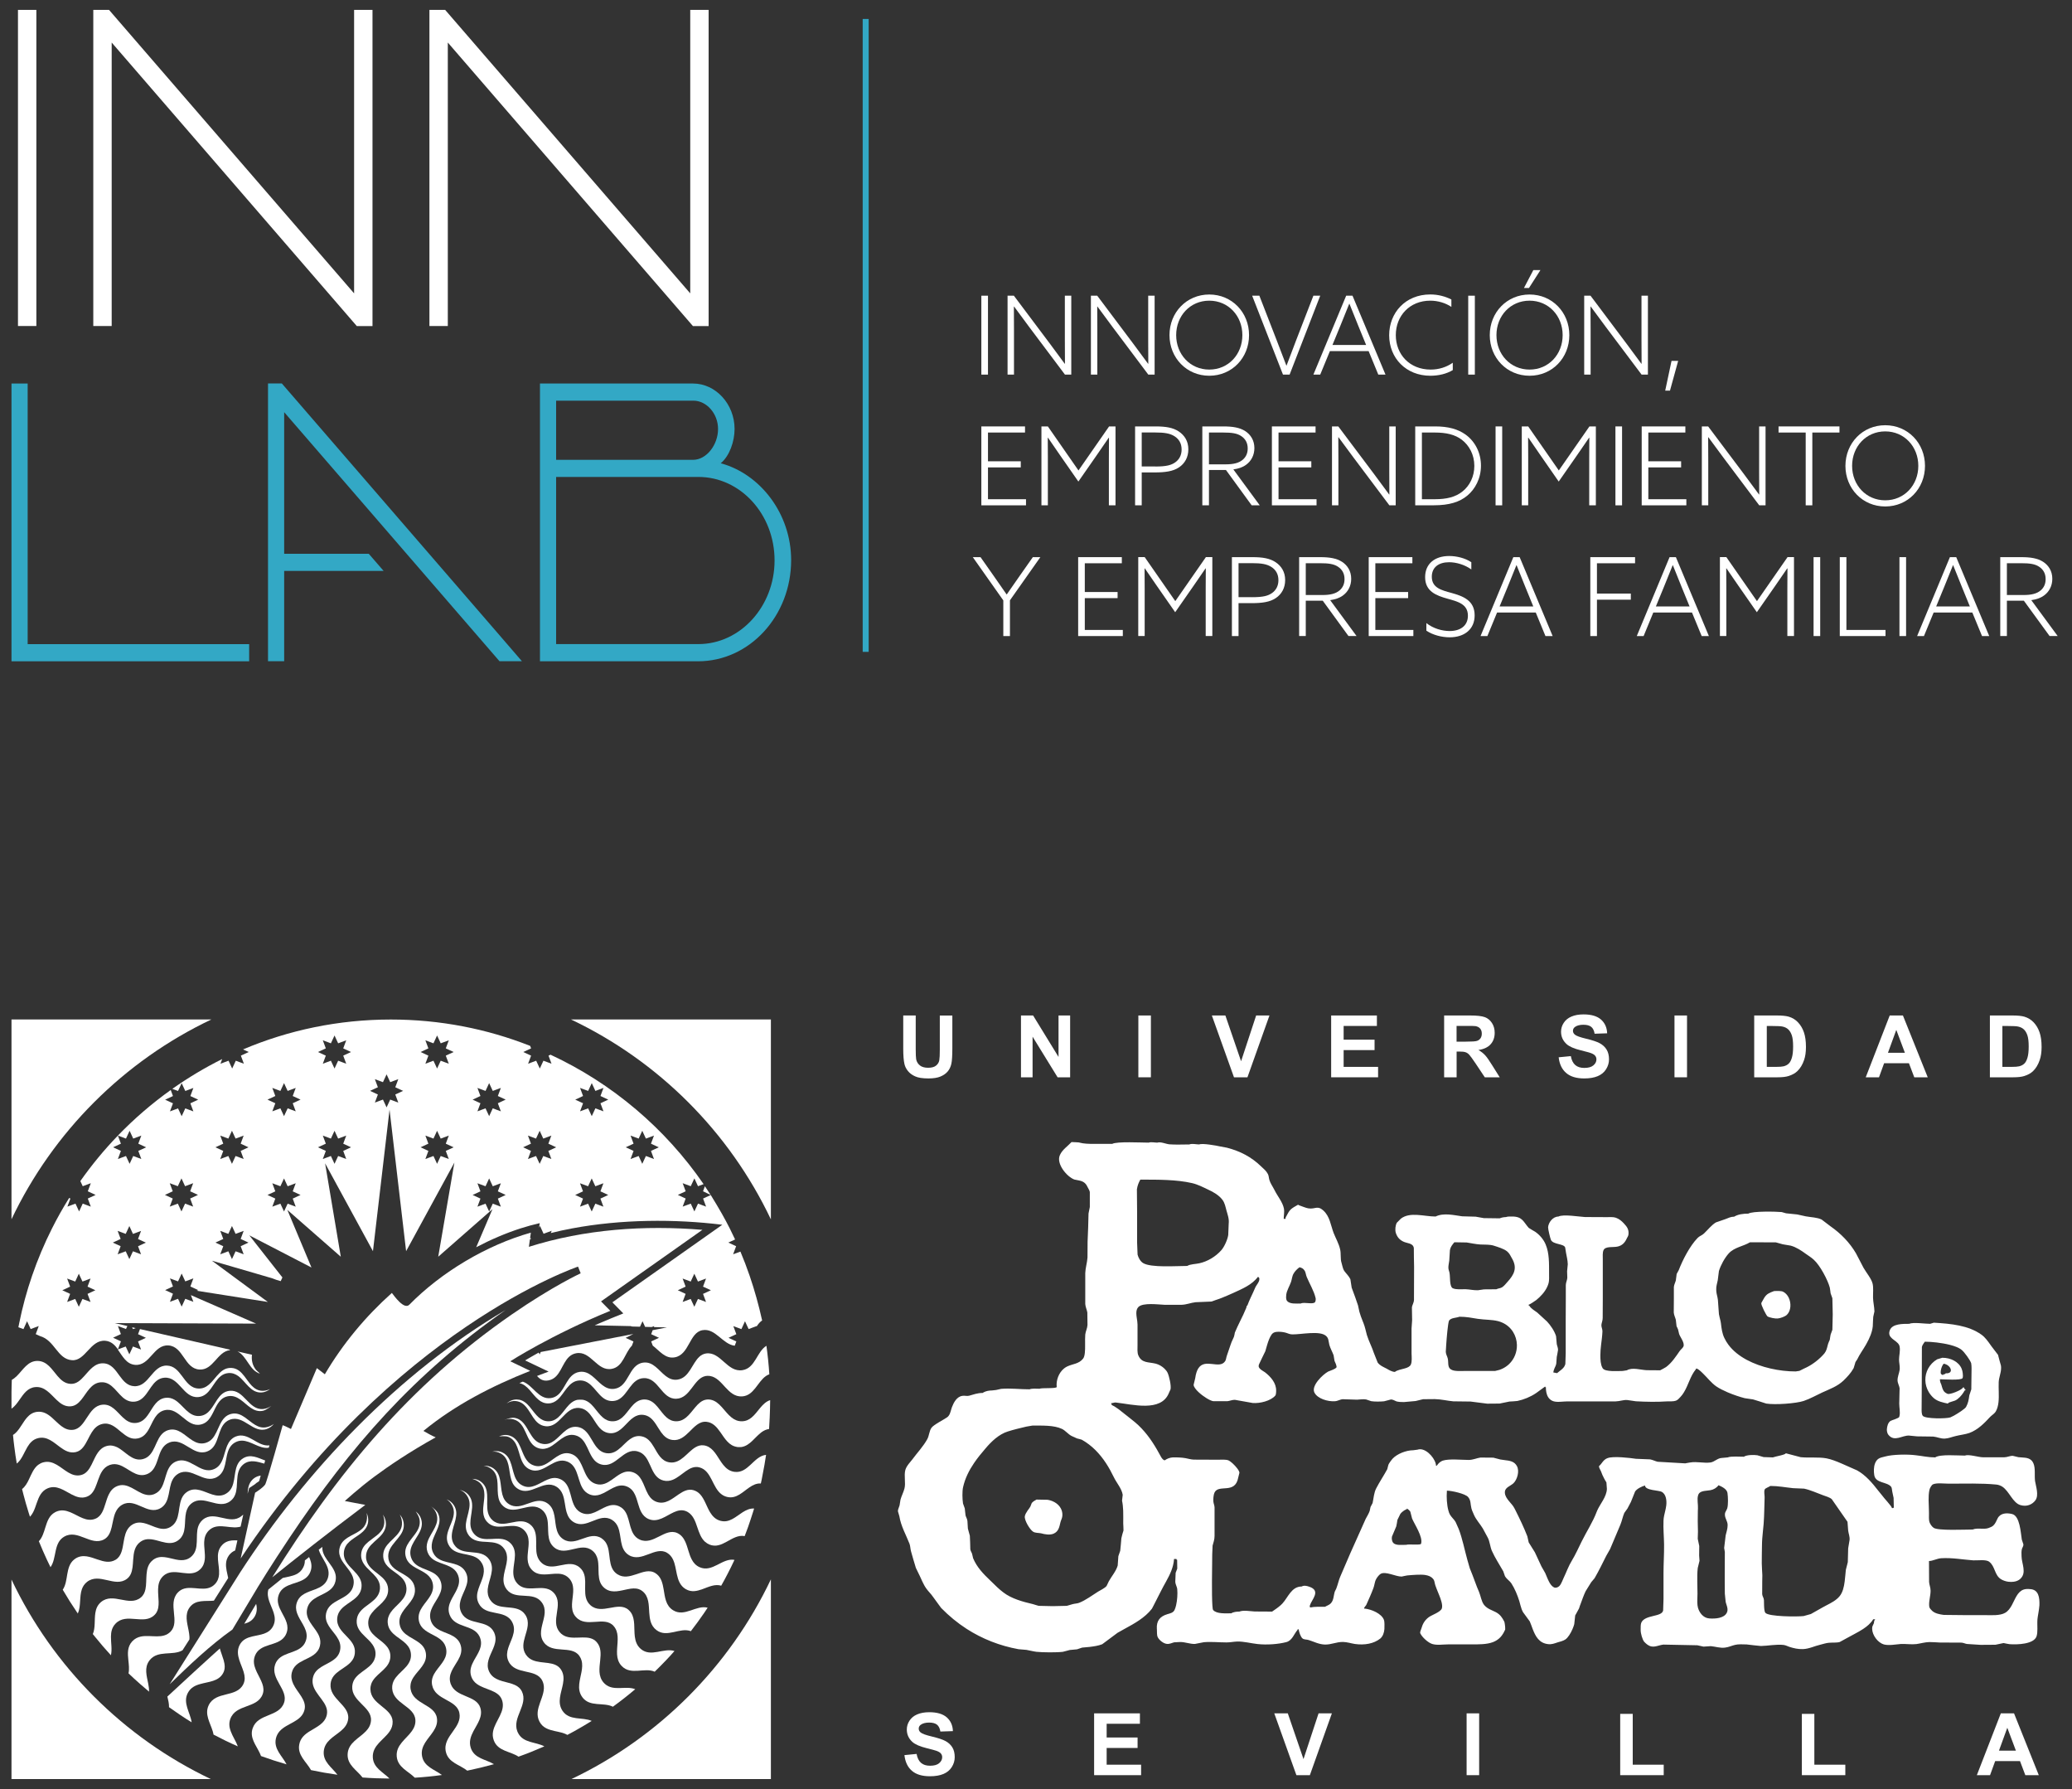 <?xml version="1.0" encoding="utf-8"?>
<!-- Generator: Adobe Illustrator 26.0.3, SVG Export Plug-In . SVG Version: 6.00 Build 0)  -->
<svg version="1.1" baseProfile="tiny" id="Capa_1" xmlns="http://www.w3.org/2000/svg" xmlns:xlink="http://www.w3.org/1999/xlink"
	 x="0px" y="0px" viewBox="0 0 400 345.32" overflow="visible" xml:space="preserve">
<rect x="0" y="0" width="400" height="345.32" fill="#333333" stroke="none"/>
<g>
	<path fill="#FFFFFF" d="M189.45,57.07h1.28V72.3h-1.28V57.07z"/>
	<path fill="#FFFFFF" d="M194.51,72.3V57.07h1.22l6.96,9.27c1.01,1.35,1.89,2.54,2.86,3.87l0.04-0.02
		c-0.02-1.47-0.02-3.03-0.02-4.56v-8.56h1.24V72.3h-1.22l-6.96-9.27c-1.01-1.35-1.89-2.54-2.86-3.87l-0.04,0.02
		c0.02,1.47,0.02,3.03,0.02,4.56v8.56H194.51z"/>
	<path fill="#FFFFFF" d="M210.6,72.3V57.07h1.22l6.96,9.27c1.01,1.35,1.89,2.54,2.86,3.87l0.04-0.02c-0.02-1.47-0.02-3.03-0.02-4.56
		v-8.56h1.24V72.3h-1.22l-6.96-9.27c-1.01-1.35-1.89-2.54-2.86-3.87l-0.04,0.02c0.02,1.47,0.02,3.03,0.02,4.56v8.56H210.6z"/>
	<path fill="#FFFFFF" d="M233.45,56.84c4.37,0,7.68,3.45,7.68,7.84s-3.3,7.84-7.68,7.84c-4.37,0-7.68-3.45-7.68-7.84
		S229.08,56.84,233.45,56.84z M233.45,71.33c3.7,0,6.39-2.94,6.39-6.65c0-3.7-2.69-6.65-6.39-6.65c-3.7,0-6.39,2.94-6.39,6.65
		C227.06,68.38,229.75,71.33,233.45,71.33z"/>
	<path fill="#FFFFFF" d="M253.55,57.07h1.32l-5.91,15.23h-1.28l-5.95-15.23h1.39l3.32,8.54c0.63,1.62,1.28,3.32,1.89,4.94h0.04
		c0.61-1.64,1.26-3.34,1.89-4.98L253.55,57.07z"/>
	<path fill="#FFFFFF" d="M259.88,57.07h1.22l6.37,15.23h-1.39l-1.87-4.54h-7.47l-1.87,4.54h-1.32L259.88,57.07z M262.19,62.81
		c-0.57-1.39-1.13-2.8-1.68-4.18h-0.04c-0.53,1.32-1.05,2.63-1.68,4.16l-1.56,3.79h6.5L262.19,62.81z"/>
	<path fill="#FFFFFF" d="M280.46,71.43c-1.2,0.72-2.73,1.09-4.33,1.09c-4.69,0-7.95-3.41-7.95-7.82c0-4.33,3.13-7.87,7.93-7.87
		c1.54,0,2.9,0.38,4.08,0.97v1.43c-1.11-0.74-2.55-1.2-4.08-1.2c-3.97,0-6.65,2.92-6.65,6.65c0,3.72,2.67,6.65,6.73,6.65
		c1.6,0,3.07-0.48,4.27-1.32V71.43z"/>
	<path fill="#FFFFFF" d="M283.44,57.07h1.28V72.3h-1.28V57.07z"/>
	<path fill="#FFFFFF" d="M295.28,56.84c4.37,0,7.68,3.45,7.68,7.84s-3.3,7.84-7.68,7.84c-4.37,0-7.68-3.45-7.68-7.84
		S290.91,56.84,295.28,56.84z M295.28,71.33c3.7,0,6.39-2.94,6.39-6.65c0-3.7-2.69-6.65-6.39-6.65c-3.7,0-6.39,2.94-6.39,6.65
		C288.89,68.38,291.58,71.33,295.28,71.33z M295.17,55.58h-0.97l1.81-3.45h1.37L295.17,55.58z"/>
	<path fill="#FFFFFF" d="M305.83,72.3V57.07h1.22l6.96,9.27c1.01,1.35,1.89,2.54,2.86,3.87l0.04-0.02
		c-0.02-1.47-0.02-3.03-0.02-4.56v-8.56h1.24V72.3h-1.22l-6.96-9.27c-1.01-1.35-1.89-2.54-2.86-3.87l-0.04,0.02
		c0.02,1.47,0.02,3.03,0.02,4.56v8.56H305.83z"/>
	<path fill="#FFFFFF" d="M322.69,69.65h1.28l-1.58,5.74h-0.92L322.69,69.65z"/>
	<path fill="#FFFFFF" d="M189.45,82.3h8.43v1.18h-7.15v5.55h6.33v1.18h-6.33v6.14h7.34v1.18h-8.62V82.3z"/>
	<path fill="#FFFFFF" d="M204.58,87.77c-0.76-1.09-1.56-2.25-2.27-3.3l-0.04,0.02c0.02,1.22,0.02,2.57,0.02,3.89v9.15h-1.24V82.3
		h1.24l5.91,8.5l5.91-8.5h1.24v15.23h-1.28v-9.15c0-1.32,0-2.67,0.02-3.89l-0.04-0.02c-0.72,1.05-1.52,2.21-2.27,3.3l-3.6,5.17
		L204.58,87.77z"/>
	<path fill="#FFFFFF" d="M219.13,82.3h3.97c1.96,0,3.34,0.23,4.46,0.97c1.11,0.74,1.85,1.87,1.85,3.45c0,1.54-0.69,2.73-1.79,3.47
		c-1.14,0.78-2.67,0.99-4.75,0.99h-2.46v6.35h-1.28V82.3z M223.02,90.04c2.17,0,3.09-0.27,3.85-0.8c0.78-0.55,1.24-1.39,1.24-2.48
		c0-1.2-0.53-2.02-1.35-2.55c-0.88-0.57-1.98-0.74-3.74-0.74h-2.61v6.56H223.02z"/>
	<path fill="#FFFFFF" d="M232.1,82.3h4.08c1.77,0,3.13,0.21,4.21,0.9c1.03,0.67,1.77,1.77,1.77,3.28c0,1.39-0.63,2.52-1.6,3.22
		c-0.69,0.51-1.51,0.76-2.46,0.9l5.09,6.92h-1.56l-4.96-6.81h-3.28v6.81h-1.28V82.3z M236.58,89.62c1.58,0,2.59-0.27,3.32-0.88
		c0.65-0.55,0.97-1.28,0.97-2.19c0-1.11-0.48-1.87-1.24-2.38c-0.82-0.55-1.83-0.69-3.53-0.69h-2.71v6.14H236.58z"/>
	<path fill="#FFFFFF" d="M245.54,82.3h8.43v1.18h-7.15v5.55h6.33v1.18h-6.33v6.14h7.34v1.18h-8.62V82.3z"/>
	<path fill="#FFFFFF" d="M257.14,97.52V82.3h1.22l6.96,9.27c1.01,1.35,1.89,2.54,2.86,3.87l0.04-0.02
		c-0.02-1.47-0.02-3.03-0.02-4.56V82.3h1.24v15.23h-1.22l-6.96-9.27c-1.01-1.35-1.89-2.54-2.86-3.87l-0.04,0.02
		c0.02,1.47,0.02,3.03,0.02,4.56v8.56H257.14z"/>
	<path fill="#FFFFFF" d="M273.22,82.3h3.89c2.44,0,4.33,0.51,5.8,1.56c1.85,1.32,2.99,3.53,2.99,6.01c0,2.46-1.11,4.52-2.63,5.78
		c-1.49,1.24-3.49,1.87-6.44,1.87h-3.62V82.3z M277.01,96.35c2.25,0,4-0.42,5.34-1.51c1.39-1.11,2.27-2.88,2.27-4.92
		c0-2.17-0.99-3.95-2.42-5.05c-1.33-1.01-3.03-1.39-5.22-1.39h-2.48v12.87H277.01z"/>
	<path fill="#FFFFFF" d="M288.72,82.3H290v15.23h-1.28V82.3z"/>
	<path fill="#FFFFFF" d="M297.32,87.77c-0.76-1.09-1.56-2.25-2.27-3.3L295,84.48c0.02,1.22,0.02,2.57,0.02,3.89v9.15h-1.24V82.3
		h1.24l5.91,8.5l5.91-8.5h1.24v15.23h-1.28v-9.15c0-1.32,0-2.67,0.02-3.89l-0.04-0.02c-0.72,1.05-1.52,2.21-2.27,3.3l-3.6,5.17
		L297.32,87.77z"/>
	<path fill="#FFFFFF" d="M311.86,82.3h1.28v15.23h-1.28V82.3z"/>
	<path fill="#FFFFFF" d="M316.93,82.3h8.43v1.18h-7.15v5.55h6.33v1.18h-6.33v6.14h7.34v1.18h-8.62V82.3z"/>
	<path fill="#FFFFFF" d="M328.54,97.52V82.3h1.22l6.96,9.27c1.01,1.35,1.89,2.54,2.86,3.87l0.04-0.02
		c-0.02-1.47-0.02-3.03-0.02-4.56V82.3h1.24v15.23h-1.22l-6.96-9.27c-1.01-1.35-1.89-2.54-2.86-3.87l-0.04,0.02
		c0.02,1.47,0.02,3.03,0.02,4.56v8.56H328.54z"/>
	<path fill="#FFFFFF" d="M348.59,83.48h-5.24V82.3h11.76v1.18h-5.24v14.05h-1.28V83.48z"/>
	<path fill="#FFFFFF" d="M363.94,82.07c4.37,0,7.68,3.45,7.68,7.84c0,4.39-3.3,7.84-7.68,7.84c-4.37,0-7.68-3.45-7.68-7.84
		C356.27,85.52,359.57,82.07,363.94,82.07z M363.94,96.56c3.7,0,6.39-2.94,6.39-6.65c0-3.7-2.69-6.65-6.39-6.65
		c-3.7,0-6.39,2.94-6.39,6.65C357.55,93.61,360.24,96.56,363.94,96.56z"/>
	<path fill="#FFFFFF" d="M199.39,107.53h1.45l-5.87,8.33v6.9h-1.28v-6.88l-5.89-8.35h1.49l2.44,3.47c0.86,1.22,1.73,2.46,2.59,3.72
		h0.04c0.82-1.2,1.7-2.46,2.59-3.72L199.39,107.53z"/>
	<path fill="#FFFFFF" d="M208.14,107.53h8.43v1.18h-7.15v5.55h6.33v1.18h-6.33v6.14h7.34v1.18h-8.62V107.53z"/>
	<path fill="#FFFFFF" d="M223.27,112.99c-0.76-1.09-1.56-2.25-2.27-3.3l-0.04,0.02c0.02,1.22,0.02,2.57,0.02,3.89v9.15h-1.24v-15.23
		h1.24l5.91,8.5l5.91-8.5h1.24v15.23h-1.28v-9.15c0-1.32,0-2.67,0.02-3.89l-0.04-0.02c-0.72,1.05-1.52,2.21-2.27,3.3l-3.6,5.17
		L223.27,112.99z"/>
	<path fill="#FFFFFF" d="M237.82,107.53h3.97c1.96,0,3.34,0.23,4.46,0.97c1.11,0.74,1.85,1.87,1.85,3.45c0,1.54-0.69,2.73-1.79,3.47
		c-1.14,0.78-2.67,0.99-4.75,0.99h-2.46v6.35h-1.28V107.53z M241.71,115.26c2.17,0,3.09-0.27,3.85-0.8
		c0.78-0.55,1.24-1.39,1.24-2.48c0-1.2-0.53-2.02-1.35-2.55c-0.88-0.57-1.98-0.74-3.74-0.74h-2.61v6.56H241.71z"/>
	<path fill="#FFFFFF" d="M250.79,107.53h4.08c1.77,0,3.13,0.21,4.21,0.9c1.03,0.67,1.77,1.77,1.77,3.28c0,1.39-0.63,2.52-1.6,3.22
		c-0.69,0.51-1.51,0.76-2.46,0.9l5.09,6.92h-1.56l-4.96-6.81h-3.28v6.81h-1.28V107.53z M255.27,114.84c1.58,0,2.59-0.27,3.32-0.88
		c0.65-0.55,0.97-1.28,0.97-2.19c0-1.11-0.48-1.87-1.24-2.38c-0.82-0.55-1.83-0.69-3.53-0.69h-2.71v6.14H255.27z"/>
	<path fill="#FFFFFF" d="M264.23,107.53h8.43v1.18h-7.15v5.55h6.33v1.18h-6.33v6.14h7.34v1.18h-8.62V107.53z"/>
	<path fill="#FFFFFF" d="M275.35,120.25c1.35,1.07,3.09,1.54,4.5,1.54c2.04,0,3.53-0.99,3.53-2.96c0-2.25-1.96-2.73-3.93-3.28
		c-2.19-0.61-4.33-1.41-4.33-4.16c0-2.61,1.89-4.08,4.65-4.08c1.43,0,3.09,0.4,4.27,1.2v1.39c-1.28-0.92-2.92-1.39-4.29-1.39
		c-1.98,0-3.34,0.95-3.34,2.8c0,2.17,1.91,2.61,3.81,3.13c2.17,0.61,4.46,1.41,4.46,4.33c0,2.67-1.96,4.23-4.82,4.23
		c-1.52,0-3.26-0.44-4.5-1.28V120.25z"/>
	<path fill="#FFFFFF" d="M292.15,107.53h1.22l6.37,15.23h-1.39l-1.87-4.54h-7.47l-1.87,4.54h-1.32L292.15,107.53z M294.46,113.27
		c-0.57-1.39-1.13-2.8-1.68-4.18h-0.04c-0.53,1.32-1.05,2.63-1.68,4.16l-1.56,3.79h6.5L294.46,113.27z"/>
	<path fill="#FFFFFF" d="M307.01,107.53h8.64v1.18h-7.36v5.85h6.54v1.18h-6.54v7.02h-1.28V107.53z"/>
	<path fill="#FFFFFF" d="M322.31,107.53h1.22l6.37,15.23h-1.39l-1.87-4.54h-7.47l-1.87,4.54h-1.32L322.31,107.53z M324.63,113.27
		c-0.57-1.39-1.13-2.8-1.68-4.18h-0.04c-0.53,1.32-1.05,2.63-1.68,4.16l-1.56,3.79h6.5L324.63,113.27z"/>
	<path fill="#FFFFFF" d="M335.56,112.99c-0.76-1.09-1.56-2.25-2.27-3.3l-0.04,0.02c0.02,1.22,0.02,2.57,0.02,3.89v9.15h-1.24v-15.23
		h1.24l5.91,8.5l5.91-8.5h1.24v15.23h-1.28v-9.15c0-1.32,0-2.67,0.02-3.89l-0.04-0.02c-0.72,1.05-1.52,2.21-2.27,3.3l-3.6,5.17
		L335.56,112.99z"/>
	<path fill="#FFFFFF" d="M350.11,107.53h1.28v15.23h-1.28V107.53z"/>
	<path fill="#FFFFFF" d="M355.17,107.53h1.28v14.05H364v1.18h-8.83V107.53z"/>
	<path fill="#FFFFFF" d="M366.69,107.53h1.28v15.23h-1.28V107.53z"/>
	<path fill="#FFFFFF" d="M376.43,107.53h1.22l6.37,15.23h-1.39l-1.87-4.54h-7.47l-1.87,4.54h-1.32L376.43,107.53z M378.74,113.27
		c-0.57-1.39-1.13-2.8-1.68-4.18h-0.04c-0.53,1.32-1.05,2.63-1.68,4.16l-1.56,3.79h6.5L378.74,113.27z"/>
	<path fill="#FFFFFF" d="M386.14,107.53h4.08c1.77,0,3.13,0.21,4.21,0.9c1.03,0.67,1.77,1.77,1.77,3.28c0,1.39-0.63,2.52-1.6,3.22
		c-0.69,0.51-1.51,0.76-2.46,0.9l5.09,6.92h-1.56l-4.96-6.81h-3.28v6.81h-1.28V107.53z M390.62,114.84c1.58,0,2.59-0.27,3.32-0.88
		c0.65-0.55,0.97-1.28,0.97-2.19c0-1.11-0.48-1.87-1.24-2.38c-0.82-0.55-1.83-0.69-3.53-0.69h-2.71v6.14H390.62z"/>
</g>
<g>
	<path fill="#FFFFFF" d="M7.02,62.92H3.47V1.91h3.55V62.92z"/>
	<path fill="#FFFFFF" d="M68.87,62.92L21.56,8.21v54.71h-3.55V1.91h3.04l47.31,54.71V1.91h3.55v61.02H68.87z"/>
	<path fill="#FFFFFF" d="M133.76,62.92L86.45,8.21v54.71H82.9V1.91h3.04l47.31,54.71V1.91h3.55v61.02H133.76z"/>
</g>
<path fill="#33A8C5" d="M96.43,127.62L54.86,79.55v48.07h-3.12V74.01h2.67l41.57,48.07l4.78,5.54H96.43z"/>
<g>
	<path fill="#33A8C5" d="M48.1,127.63H2.22V74.02h3.12v50.3H48.1V127.63z"/>
</g>
<g>
	<path fill="#33A8C5" d="M134.76,127.63h-30.52V74.02h29.55c4.38,0,8.02,3.97,8.02,8.77c0,2.4-0.97,5.21-2.67,6.62
		c7.65,2.07,13.59,9.76,13.59,18.7C152.73,118.86,144.71,127.63,134.76,127.63z M133.87,77.33h-26.51v11.42h26.43
		c2.6,0,4.83-2.9,4.83-5.96C138.62,79.81,136.39,77.33,133.87,77.33z M134.83,92.05h-27.47v32.26h27.47c8.09,0,14.7-7.28,14.7-16.13
		C149.54,99.25,142.93,92.05,134.83,92.05z"/>
</g>
<path fill="#33A8C5" d="M74.06,110.19H52.3v-3.31h18.89L74.06,110.19z"/>
<line fill="none" stroke="#33A8C5" stroke-width="1.156" stroke-miterlimit="10" x1="167.12" y1="3.66" x2="167.12" y2="125.81"/>
<g>
	<path fill="#FFFFFF" d="M45.85,260.83c1.82,0.88,2.31,3.71,4.34,4.29l-0.78-0.74c-0.64-0.82-0.9-1.79-0.77-2.91L45.85,260.83z"/>
	<path fill="#FFFFFF" d="M40.8,196.76l-38.58,0v38.56C10.24,218.45,23.92,204.77,40.8,196.76z"/>
	<path fill="#FFFFFF" d="M110.32,343.36h38.5v-38.54C140.81,321.68,127.17,335.34,110.32,343.36z"/>
	<path fill="#FFFFFF" d="M2.22,304.86v38.5h38.47C23.85,335.35,10.2,321.7,2.22,304.86z"/>
</g>
<path fill="#FFFFFF" d="M148.82,235.34c-8.02-16.89-21.7-30.57-38.59-38.58h38.59L148.82,235.34"/>
<path fill="#FFFFFF" d="M44.87,314.5c-4.34,3.08-8.3,6.86-12.11,10.56l13.57-21.53c12.76-19.71,30.56-38.52,51.28-50.7
	c-17.66,12.29-29.93,26.33-41.72,43.96c-3.64,5.44-6.09,9.48-6.09,9.48L44.87,314.5"/>
<path fill="#FFFFFF" d="M174.36,195.99h2.42v6.47c0,1.03,0.03,1.69,0.09,2c0.1,0.49,0.35,0.88,0.73,1.18
	c0.38,0.3,0.91,0.44,1.58,0.44c0.68,0,1.19-0.14,1.53-0.42c0.34-0.28,0.55-0.62,0.62-1.03c0.07-0.41,0.1-1.08,0.1-2.03v-6.6h2.42
	v6.27c0,1.43-0.06,2.45-0.19,3.04c-0.13,0.59-0.37,1.09-0.72,1.5c-0.35,0.41-0.82,0.73-1.4,0.97c-0.58,0.24-1.35,0.36-2.29,0.36
	c-1.14,0-2-0.13-2.58-0.4c-0.59-0.26-1.05-0.61-1.39-1.03c-0.34-0.42-0.56-0.86-0.67-1.32c-0.16-0.68-0.24-1.69-0.24-3.03V195.99"/>
<polyline fill="#FFFFFF" points="197.1,207.92 197.1,195.99 199.44,195.99 204.35,203.99 204.35,195.99 206.59,195.99 
	206.59,207.92 204.17,207.92 199.34,200.08 199.34,207.92 197.1,207.92 "/>
<rect x="219.76" y="195.99" fill="#FFFFFF" width="2.42" height="11.93"/>
<polyline fill="#FFFFFF" points="238.22,207.92 233.95,195.99 236.56,195.99 239.59,204.82 242.5,195.99 245.07,195.99 
	240.82,207.92 238.22,207.92 "/>
<polyline fill="#FFFFFF" points="256.98,207.92 256.98,195.99 265.81,195.99 265.81,198.01 259.39,198.01 259.39,200.66 
	265.36,200.66 265.36,202.67 259.39,202.67 259.39,205.91 266.04,205.91 266.04,207.92 256.98,207.92 "/>
<path fill-rule="evenodd" fill="#FFFFFF" d="M278.79,207.92v-11.93h5.07c1.28,0,2.2,0.11,2.78,0.32c0.58,0.21,1.04,0.6,1.39,1.14
	c0.35,0.55,0.52,1.17,0.52,1.88c0,0.9-0.26,1.63-0.79,2.22c-0.52,0.58-1.31,0.95-2.35,1.1c0.52,0.3,0.95,0.64,1.28,1
	c0.34,0.36,0.79,1.01,1.37,1.94l1.46,2.33h-2.88l-1.73-2.6c-0.62-0.92-1.05-1.51-1.27-1.75s-0.47-0.41-0.73-0.49
	c-0.26-0.09-0.66-0.13-1.22-0.13h-0.49v4.98H278.79 M281.2,201.04h1.78c1.16,0,1.88-0.05,2.16-0.15c0.29-0.1,0.51-0.27,0.68-0.51
	c0.16-0.24,0.24-0.54,0.24-0.9c0-0.4-0.11-0.73-0.32-0.97c-0.21-0.25-0.52-0.4-0.91-0.47c-0.2-0.03-0.78-0.04-1.76-0.04h-1.88
	V201.04z"/>
<path fill="#FFFFFF" d="M300.9,204.06l2.35-0.23c0.14,0.79,0.43,1.36,0.86,1.73c0.43,0.37,1.01,0.55,1.74,0.55
	c0.77,0,1.36-0.16,1.75-0.49c0.39-0.33,0.59-0.71,0.59-1.15c0-0.28-0.08-0.52-0.25-0.72c-0.16-0.2-0.45-0.37-0.86-0.52
	c-0.28-0.1-0.92-0.27-1.92-0.52c-1.29-0.32-2.19-0.72-2.71-1.18c-0.73-0.66-1.09-1.46-1.09-2.41c0-0.61,0.17-1.18,0.52-1.71
	c0.34-0.53,0.84-0.94,1.48-1.21c0.65-0.28,1.43-0.42,2.34-0.42c1.49,0,2.62,0.33,3.37,0.99c0.75,0.66,1.15,1.55,1.19,2.66
	l-2.42,0.08c-0.1-0.62-0.32-1.06-0.66-1.33c-0.34-0.27-0.84-0.4-1.51-0.4c-0.69,0-1.24,0.14-1.63,0.43
	c-0.25,0.19-0.38,0.43-0.38,0.74c0,0.28,0.12,0.53,0.36,0.73c0.3,0.26,1.04,0.52,2.21,0.8c1.17,0.28,2.03,0.56,2.59,0.86
	c0.56,0.3,1,0.7,1.32,1.21c0.32,0.51,0.48,1.15,0.48,1.9c0,0.68-0.19,1.32-0.57,1.92c-0.38,0.6-0.92,1.04-1.61,1.33
	c-0.69,0.29-1.56,0.44-2.6,0.44c-1.51,0-2.67-0.35-3.47-1.04C301.54,206.4,301.05,205.39,300.9,204.06"/>
<rect x="323.26" y="195.99" fill="#FFFFFF" width="2.42" height="11.93"/>
<path fill-rule="evenodd" fill="#FFFFFF" d="M338.66,195.99h4.39c0.99,0,1.75,0.08,2.27,0.23c0.7,0.21,1.3,0.57,1.79,1.1
	c0.5,0.53,0.88,1.17,1.14,1.93c0.26,0.76,0.39,1.7,0.39,2.82c0,0.98-0.12,1.83-0.37,2.54c-0.3,0.87-0.72,1.57-1.28,2.11
	c-0.42,0.41-0.98,0.72-1.69,0.95c-0.53,0.17-1.24,0.25-2.13,0.25h-4.52V195.99 M341.08,198.01v7.9h1.79c0.67,0,1.15-0.04,1.45-0.11
	c0.39-0.1,0.71-0.26,0.97-0.5c0.26-0.23,0.47-0.62,0.63-1.15c0.16-0.53,0.24-1.26,0.24-2.18c0-0.92-0.08-1.63-0.24-2.12
	c-0.16-0.49-0.39-0.88-0.68-1.16c-0.29-0.28-0.66-0.46-1.11-0.56c-0.33-0.08-0.99-0.11-1.97-0.11H341.08z"/>
<path fill-rule="evenodd" fill="#FFFFFF" d="M372.15,207.92h-2.6l-1.03-2.72h-4.79l-0.99,2.72h-2.56l4.63-11.93h2.55L372.15,207.92
	 M367.74,203.19l-1.66-4.42l-1.61,4.42H367.74z"/>
<path fill-rule="evenodd" fill="#FFFFFF" d="M384.14,195.99h4.39c0.99,0,1.75,0.08,2.27,0.23c0.7,0.21,1.3,0.57,1.8,1.1
	c0.5,0.53,0.88,1.17,1.14,1.93c0.26,0.76,0.39,1.7,0.39,2.82c0,0.98-0.12,1.83-0.37,2.54c-0.3,0.87-0.72,1.57-1.27,2.11
	c-0.42,0.41-0.98,0.72-1.69,0.95c-0.53,0.17-1.24,0.25-2.13,0.25h-4.52V195.99 M386.56,198.01v7.9h1.79c0.67,0,1.15-0.04,1.45-0.11
	c0.39-0.1,0.71-0.26,0.97-0.5c0.26-0.23,0.47-0.62,0.63-1.15c0.16-0.53,0.24-1.26,0.24-2.18c0-0.92-0.08-1.63-0.24-2.12
	c-0.16-0.49-0.39-0.88-0.68-1.16c-0.29-0.28-0.66-0.46-1.11-0.56c-0.33-0.08-0.99-0.11-1.97-0.11H386.56z"/>
<path fill="#FFFFFF" d="M174.6,338.74l2.35-0.23c0.14,0.79,0.43,1.36,0.86,1.73c0.43,0.37,1.01,0.55,1.74,0.55
	c0.77,0,1.36-0.16,1.75-0.49c0.39-0.33,0.59-0.71,0.59-1.15c0-0.28-0.08-0.52-0.25-0.72c-0.16-0.2-0.45-0.37-0.86-0.52
	c-0.28-0.1-0.92-0.27-1.92-0.52c-1.29-0.32-2.19-0.72-2.71-1.18c-0.73-0.66-1.09-1.46-1.09-2.41c0-0.61,0.17-1.18,0.52-1.71
	c0.34-0.53,0.84-0.94,1.48-1.21c0.65-0.28,1.43-0.42,2.34-0.42c1.49,0,2.62,0.33,3.37,0.99c0.75,0.66,1.15,1.55,1.19,2.66
	l-2.42,0.08c-0.1-0.62-0.32-1.06-0.66-1.33c-0.34-0.27-0.84-0.4-1.51-0.4c-0.69,0-1.24,0.14-1.63,0.43
	c-0.25,0.19-0.38,0.43-0.38,0.74c0,0.28,0.12,0.53,0.36,0.73c0.3,0.26,1.04,0.52,2.21,0.8c1.17,0.28,2.03,0.56,2.59,0.86
	c0.56,0.3,1,0.7,1.32,1.21c0.32,0.51,0.47,1.15,0.47,1.9c0,0.68-0.19,1.32-0.57,1.92c-0.38,0.6-0.92,1.04-1.61,1.33
	c-0.69,0.29-1.56,0.44-2.6,0.44c-1.51,0-2.67-0.35-3.47-1.04C175.24,341.09,174.75,340.07,174.6,338.74"/>
<polyline fill="#FFFFFF" points="211.22,342.61 211.22,330.68 220.06,330.68 220.06,332.69 213.64,332.69 213.64,335.34 
	219.61,335.34 219.61,337.36 213.64,337.36 213.64,340.59 220.29,340.59 220.29,342.61 211.22,342.61 "/>
<polyline fill="#FFFFFF" points="250.27,342.61 246,330.68 248.61,330.68 251.64,339.51 254.55,330.68 257.12,330.68 252.87,342.61 
	250.27,342.61 "/>
<rect x="283.13" y="330.68" fill="#FFFFFF" width="2.42" height="11.93"/>
<polyline fill="#FFFFFF" points="312.78,342.61 312.78,330.78 315.2,330.78 315.2,340.59 321.18,340.59 321.18,342.61 
	312.78,342.61 "/>
<polyline fill="#FFFFFF" points="347.85,342.61 347.85,330.78 350.26,330.78 350.26,340.59 356.24,340.59 356.24,342.61 
	347.85,342.61 "/>
<path fill-rule="evenodd" fill="#FFFFFF" d="M393.59,342.61h-2.6l-1.03-2.72h-4.79l-0.99,2.72h-2.55l4.63-11.93h2.55L393.59,342.61
	 M389.17,337.88l-1.66-4.42l-1.61,4.42H389.17z"/>
<path fill="#FFFFFF" d="M197.84,292.66c-0.11,0.76,0.99,2.6,1.62,2.97c0.43,0.26,1.03,0.2,1.51,0.3c0.72,0.2,1.71,0.39,2.45,0.06
	c0.94-0.43,1.08-1.26,1.3-2.19c0.09-0.39,0.31-0.72,0.36-1.17c0.04-0.39,0-0.75-0.11-1.09h0c-0.36-1.12-1.48-1.88-2.73-2.08
	c-0.7-0.02-1.42-0.02-2.14-0.04c-0.27,0.15-0.72,0.39-0.92,0.67l-0.27,0.69c-0.13,0.23-0.33,0.49-0.53,0.76v0
	C198.14,291.91,197.89,292.29,197.84,292.66"/>
<path fill="#FFFFFF" d="M379.42,268.15c-0.18,0-0.18-0.11-0.25-0.35h-0.25c0,0.21-0.71,0.6-1.44,0.89h0
	c-0.63,0.25-1.29,0.42-1.51,0.32c-0.22-0.09-0.4-0.2-0.53-0.32h0c-0.39-0.35-0.48-0.82-0.66-1.43c-0.11-0.3-0.31-0.59-0.27-1.06
	c0.68,0,4.09,0.26,4.36-0.22c0.11-0.24,0.07-0.65,0.04-0.93c-0.03-0.33-0.11-0.64-0.23-0.92v0c-0.57-1.33-2.11-2.08-3.71-2.08
	c-0.34,0.11-0.67,0.2-1.01,0.3c-0.77,0.46-1.34,1.08-1.72,1.77c-0.77,1.41-0.74,3.15,0.12,4.57c0.25,0.42,0.58,0.82,0.98,1.17
	c0.74,0.63,1.75,0.83,2.72,1.04c0-0.15,0.22-0.22,0.34-0.26l1.03-0.33c0.61-0.27,1.28-1,1.66-1.62c0.07-0.11,0.13-0.23,0.18-0.33
	C379.47,268.37,379.42,268.3,379.42,268.15 M374.76,264.13L374.76,264.13c0.11-0.39,0.3-0.77,0.48-0.93c0.63,0.1,1.12,0.51,1.3,0.93
	c0.22,0.49,0,0.98-0.94,0.92c0,0.17-0.31,0.2-0.47,0.22v0.13c-0.13,0-0.16-0.04-0.25-0.13C374.58,265.26,374.6,264.69,374.76,264.13
	z"/>
<path fill="#FFFFFF" d="M386.28,263.55c-0.2-0.67-0.38-1.37-0.56-2.06c-0.43-0.54-0.83-1.11-1.26-1.65
	c-0.06-0.09-0.13-0.18-0.2-0.28h0c-0.49-0.69-1.06-1.5-1.76-1.98c-2.49-1.78-5.84-2.1-9.17-2.3c-0.23,0.06-0.47,0.15-0.72,0.22
	c-1.01,0-3.21-0.35-4.05,0c-1.24,0-3.21-0.02-3.71,1.19c-0.65,1.6,1.25,1.89,1.76,2.87c0.05,0.1,0.09,0.21,0.11,0.32
	c0.16,0.82-0.11,1.74-0.11,2.52c0,0.54,0.15,1.14,0.14,1.71c0,0.11-0.01,0.22-0.03,0.33c-0.11,0.66-0.4,1.25-0.4,1.97
	c0.02,0.59,0.34,1.03,0.4,1.53l-0.02,0.75h0l-0.05,2.21c0,0.76,0.21,1.63,0.05,2.36c-0.01,0.06-0.03,0.12-0.05,0.18
	c0,0.28-1.42,0.63-1.69,0.8c-0.49,0.35-0.65,1-0.7,1.61c-0.02,0.39,0.09,0.83,0.31,1.09c1.17,1.41,2.63,0.06,3.98,0.13
	c0.52,0.04,1.03,0.11,1.55,0.15c1.03,0.02,2.07,0.02,3.1,0.04c0.74,0.06,1.42,0.43,2.25,0.39c0.74-0.04,1.39-0.33,2.05-0.48
	c0.83-0.22,1.91-0.33,2.7-0.61c1.62-0.61,2.85-1.85,4-3.1c0.07-0.07,0.14-0.13,0.22-0.2h0c0.33-0.28,0.7-0.53,0.89-0.89
	c0.56-1.02,0.58-2.34,0.55-3.68c-0.01-0.65-0.04-1.31-0.01-1.94c0.04-0.9,0.43-1.69,0.46-2.63
	C386.32,263.94,386.31,263.75,386.28,263.55 M380.61,264.13c0,0.28-0.01,0.56-0.01,0.81c0,1.06-0.02,2.13-0.04,3.21
	c-0.05,0.17-0.12,0.37-0.18,0.55c-0.07,0.2-0.13,0.4-0.2,0.6c-0.13,0.93-0.23,1.5-0.63,2.24c-0.21,0.37-1.56,1.25-2.43,1.73h-0.01
	c-0.26,0.14-0.47,0.24-0.6,0.29c-0.76,0.26-4.75,0.3-5.31-0.29h0c-0.01-0.01-0.01-0.01-0.01-0.02c-0.27-0.33-0.22-1.06-0.22-1.54
	c0.01-1,0.01-2,0.02-2.99c0.01-1.53,0.02-3.06,0.02-4.59c0-1.38,0.01-2.76,0.01-4.14c0.03-0.15,0.08-0.3,0.16-0.43v0
	c0.11-0.21,0.27-0.41,0.41-0.61c1.25,0,3.23,0.2,4.85,0.61v0c0.94,0.24,1.75,0.56,2.23,0.95c0.56,0.43,1.69,2.02,1.87,2.6
	C380.59,263.4,380.61,263.76,380.61,264.13z"/>
<path fill="#FFFFFF" d="M341.21,254.06c0.36,0.24,1.51,0.46,1.98,0.41c0.54-0.06,1.39-0.35,1.78-0.72c0.81-0.81,0.85-2.28,0.32-3.34
	v0c-0.24-0.47-0.59-0.86-1.03-1.09c-0.4-0.22-1.21-0.15-1.75-0.15c-0.95,0.35-1.42,0.54-1.88,1.24v0c-0.08,0.13-0.17,0.27-0.25,0.43
	c-0.11,0.22-0.23,0.43-0.36,0.65C339.93,251.85,340.99,253.89,341.21,254.06"/>
<path fill="#FFFFFF" d="M391.92,306.7c-0.38-0.04-0.94-0.04-1.26,0.09c-1.21,0.41-1.63,1.84-2.29,3.04v0
	c-0.33,0.59-0.71,1.12-1.28,1.45c-0.97,0.56-2.65,0.46-3.87,0.44c-1.39-0.02-2.72,0.02-4.05,0c-1.3,0-2.63-0.02-3.93-0.04
	c-0.79-0.11-1.66-0.26-2.23-0.78c-0.22-0.22-0.49-0.46-0.56-0.78c-0.01-0.09-0.02-0.19-0.03-0.28c-0.05-0.9,0.28-1.9,0.28-2.82
	c0-0.63-0.25-1.11-0.29-1.71c0-0.01,0-0.02,0-0.03c0-1.33-0.02-2.67-0.02-4c0.72,0,1.57-0.5,2.38-0.54
	c2.13-0.13,4.25,0.28,6.18,0.41c0.9,0.04,2.45-0.22,3.08,0.28c1.15,0.89,0.99,2.54,2.23,3.34c0.39,0.25,0.9,0.43,1.44,0.51h0.03
	c0.34,0.04,0.68,0.04,1.01,0l-0.48,0l0.48,0c0.49-0.07,0.94-0.24,1.27-0.55c1.3-1.19,0.27-2.93,0.25-4.36
	c-0.02-0.48-0.05-1.06,0.09-1.48c0.09-0.24,0.29-0.52,0.27-0.82c-0.09-0.3-0.2-0.61-0.31-0.93c-0.22-1.35-0.36-4.56-1.87-4.93
	c-1.06-0.26-2.25-0.2-2.79,0.82c-0.25,0.48-0.43,1.02-0.83,1.39c-0.25,0.24-0.58,0.35-0.9,0.48c-0.88,0.35-2.2-0.09-3.08,0.3
	c-1.42,0-6.74,0.26-7.55-0.33c-0.36-0.24-0.67-0.72-0.81-1.11c-0.14-0.43-0.09-1.15-0.09-1.67c0-0.17,0-0.35-0.01-0.52v0
	c-0.03-1.3-0.16-2.78,0.08-3.94c0.04-0.33,0.41-1.02,0.7-1.15c0.74-0.33,2.16-0.13,3.03-0.13c3.06,0,6.32-0.11,9.17,0.17
	c0.4,0.02,0.9,0.22,1.19,0.41c1.33,0.87,2.02,3.15,3.51,3.56c1.19,0.35,2.27-0.09,2.9-0.96c0.67-0.98,0.07-2.67-0.09-3.67
	c-0.15-1.05,0.11-2.46-0.32-3.44c-0.1-0.23-0.24-0.45-0.44-0.62c-0.63-0.56-1.55-0.46-2.45-0.56c-0.34-0.09-0.7-0.17-1.08-0.26
	c-0.58-0.02-1.03,0.26-1.66,0.28h-4.05c-0.94,0-2.74-0.63-3.57-0.33c-1.39,0-4.79-0.3-5.71,0.35c-1.35,0-2.49-0.28-3.71-0.41
	c-1.6-0.22-4.54-0.17-5.96,0.24c-0.47,0.13-0.99,0.2-1.35,0.48c-0.27,0.21-0.46,0.5-0.59,0.84h0c-0.27,0.69-0.27,1.57-0.15,2.29
	c0.27,1.58,2.43,1.24,3.24,2.21c0.18,0.22,0.16,0.61,0.22,0.89l0.27,1.28c0.02,0.61,0.02,1.22,0.04,1.85l-0.13,0.11h-0.23
	c0-0.33-1.62-2-1.89-2.43l-0.74-0.91c-1.15-1.48-2.41-2.99-4.09-3.93c-0.92-0.41-1.84-0.8-2.76-1.22c-0.1-0.05-0.21-0.09-0.32-0.14
	c-0.88-0.38-1.91-0.79-2.85-0.97c-1.55-0.28-3.33-0.06-4.97-0.22c-0.97-0.26-1.91-0.52-2.88-0.76c0,0.3-2.11,0.63-2.49,0.8
	l-1.78-0.06c-0.4-0.11-0.81-0.24-1.21-0.35c-0.72-0.11-2.05-0.09-2.61,0.28c-0.74,0-2.56-0.13-3.1,0.13
	c-0.36,0.04-0.72,0.06-1.19,0.11c-0.81,0.04-1.37,0.76-2.16,0.87c-1.26,0.17-2.63-0.22-3.91,0c-0.07,0.02-0.16,0.02-0.25,0.04
	l-0.67,0.12l-0.04,0.01c-0.06,0-0.12-0.01-0.18-0.01c-1.72-0.1-3.43-0.21-5.15-0.3c-0.47-0.11-0.94-0.37-1.46-0.46
	c-0.9-0.04-1.82-0.06-2.72-0.11c-1.08-0.17-4.41-0.56-5.48-0.13c-0.62,0.23-0.86,0.61-1.15,0.99c-0.14,0.19-0.3,0.38-0.51,0.57
	c0,0.33,0.27,0.69,0.38,0.96c0.18,0.5,0.38,0.98,0.63,1.43c0.13,0.26,0.29,0.5,0.43,0.74c0.02,0.41,0.07,0.82,0.09,1.24
	c-0.04,1.53-1.31,2.9-1.88,4.21c-0.03,0.07-0.06,0.13-0.08,0.2c-0.74,1.98-1.96,3.82-2.9,5.73c-0.63,1.26-1.17,2.5-1.89,3.69
	c-0.65,1.04-1.08,2.28-1.6,3.36c-0.11,0.22-0.21,0.48-0.32,0.73v0c-0.14,0.31-0.29,0.61-0.51,0.84c-0.22,0.22-0.63,0.41-0.99,0.28
	c-0.09-0.04-0.16-0.09-0.25-0.15c-0.31-0.23-0.55-0.58-0.75-0.97h0c-0.29-0.55-0.51-1.17-0.73-1.66l-0.74-1.3
	c-0.43-0.91-0.83-1.8-1.26-2.71c-0.4-0.63-0.79-1.28-1.19-1.91l-0.27-1.19c-0.65-1.66-1.44-3.32-2.25-4.93h0
	c-0.08-0.16-0.16-0.32-0.24-0.47c-0.47-0.96-1.73-1.78-1.84-2.93c-0.11-1.09,1.03-1.32,1.64-1.89c0.72-0.67,1.24-2.34,0.67-3.34
	c-0.11-0.21-0.25-0.37-0.4-0.51h0c-0.7-0.62-1.74-0.55-2.81-0.75c-0.45-0.11-0.88-0.24-1.33-0.35c-0.83,0-1.66-0.02-2.49-0.02
	c-0.74,0.11-1.44,0.46-2.27,0.46c-1.37,0-3.78-0.26-4.99,0.13c-0.3,0.11-0.57,0.29-0.81,0.53v0c-0.13,0.14-0.26,0.29-0.38,0.46
	h-0.13c0-0.14-0.02-0.3-0.07-0.46c-0.37-1.32-2.1-3.14-3.5-2.64c-0.27,0.04-0.54,0.06-0.83,0.11c-1.35,0-3.12,0.69-4,1.65
	c-0.19,0.23-0.47,0.57-0.65,0.88v0c-0.07,0.12-0.13,0.24-0.16,0.35l-0.2,0.78c-0.67,1.24-1.48,2.43-2.13,3.69
	c-0.45,0.87-0.49,1.87-0.7,2.84l-0.4,0.76c-0.04,0.23-0.11,0.48-0.15,0.71v0c0,0.01,0,0.02,0,0.02c-0.18,0.54-0.54,1.09-0.79,1.58
	c-0.34,0.72-0.67,1.54-1.01,2.26c-1.35,2.97-2.67,5.95-3.93,8.96c-0.12,0.28-0.21,0.58-0.3,0.88h0c-0.14,0.45-0.26,0.91-0.44,1.36
	c-0.09,0.17-0.18,0.35-0.27,0.54c-0.27,0.82-0.18,1.65-0.79,2.3c-0.16,0.17-0.35,0.27-0.55,0.37c-0.18,0.09-0.37,0.17-0.55,0.28
	c-0.92,0-2-0.04-2.85,0.13l-0.11-0.13c0-0.09,0.02-0.18,0.04-0.28h0c0.33-1.11,2.24-2.83-0.18-3.61c-0.45-0.15-0.94-0.28-1.42-0.02
	c-1.98,0-2.63,2.13-3.73,3.3c-0.11,0.11-0.22,0.22-0.33,0.32h0c-0.53,0.47-1.07,0.82-1.64,1.22c-1.12-0.02-2.23-0.02-3.35-0.02
	c-0.79-0.04-2.23-0.3-2.97,0.02c-0.54,0-1.17,0.07-1.55,0.33c-1.08,0-2.83,0.15-3.51-0.63c-0.07-0.07-0.12-0.4-0.15-0.91
	c-0.07-1.04-0.09-2.81-0.08-4.57c0.01-2.31,0.05-4.62,0.05-5.26l0.07-1.69c0.16-0.61,0.38-1.15,0.38-1.87v-5.51
	c-0.02-0.41-0.18-0.72-0.22-1.06c-0.07-0.46,0.02-1.39,0.2-1.78c0.79-1.74,3.98,0.39,4.59-2.91c0.07-0.3,0.16-0.61,0.23-0.93
	c0-0.41-0.7-1.26-1.33-1.83h0c-0.3-0.27-0.58-0.48-0.77-0.56c-0.54-0.22-1.44-0.13-2.09-0.13c-1.55,0-3.1-0.02-4.63-0.02
	c-0.54-0.02-1.08-0.19-1.57-0.28c-0.72-0.13-1.66-0.17-2.49-0.15c-0.56,0.04-1.08,0.24-1.53,0.56c-0.31,0-0.63-0.48-0.74-0.69
	c-1.01-1.89-2.18-3.82-3.73-5.45c-0.83-0.9-1.84-1.67-2.78-2.41v0c-0.11-0.09-0.21-0.17-0.32-0.25c-0.88-0.69-1.66-1.39-2.67-1.87
	c0-0.13-0.04-0.15-0.13-0.35c0.34,0,0.61-0.17,0.94-0.13c3.17,0.35,8.68,1.89,10.21-1.8c0.02-0.06,0.05-0.11,0.07-0.17v0
	c0.09-0.2,0.18-0.38,0.26-0.57c0.16-0.74-0.27-2.56-0.56-3.19c-0.14-0.29-0.35-0.57-0.61-0.81v0c-0.46-0.45-1.06-0.79-1.64-0.95
	c-1.44-0.37-2.77-0.06-3.42-1.65c-0.21-0.5-0.15-1.32-0.14-1.97v0c0-0.05,0-0.1,0-0.15v-3.78c0-0.2-0.02-0.42-0.05-0.64
	c-0.13-1-0.43-2.11,0.23-2.77c0.9-0.87,3.82-0.46,5.08-0.41h3.19c1.01-0.02,1.87-0.41,2.76-0.5l3.08-0.13
	c0.27-0.09,0.54-0.2,0.83-0.3c0.44-0.14,0.85-0.29,1.25-0.45h0c0.72-0.29,1.42-0.6,2.14-0.92c1.69-0.78,3.57-1.54,4.72-3.08
	c0.18,0,0.29,0.2,0.29,0.35c0.05,0.61-0.61,1.24-0.81,1.74c-0.26,0.63-0.57,1.27-0.87,1.91h0c-0.23,0.51-0.46,1.02-0.64,1.52
	c-0.16,0-0.16,0.33-0.2,0.43c-0.36,0.89-0.78,1.76-1.21,2.62v0c-0.35,0.72-0.7,1.44-1,2.17c-0.04,0.28-0.11,0.56-0.18,0.82
	c-0.16,0.35-0.31,0.67-0.45,1c-0.07,0.19-0.14,0.38-0.21,0.57v0c-0.25,0.69-0.48,1.4-0.71,2.08c-0.13,0.35-0.13,0.74-0.32,1.04
	c-1.09,1.67-3.92-0.68-5.22,1.45h0c-0.25,0.42-0.45,1.01-0.56,1.83c-0.09,0.43-0.2,0.85-0.31,1.28c0,0.39,0.42,0.93,0.99,1.46h0
	c0.91,0.84,2.21,1.64,2.8,1.71h2.74c0.45-0.04,0.92-0.28,1.44-0.26c1.15,0.22,2.29,0.41,3.44,0.61c1.42,0.11,3.46-0.41,4.34-1.41
	c0.12-0.15,0.16-0.4,0.17-0.65v0c0.01-0.11,0.01-0.23,0.01-0.33c0.02-1.45-1.01-2.65-2.16-3.54c-0.3-0.22-0.72-0.41-0.98-0.7v0
	c-0.08-0.08-0.14-0.17-0.19-0.28c-0.07-0.11-0.05-0.39,0-0.5c0.4-0.87,0.83-1.74,1.24-2.58c0.12-0.39,0.23-0.8,0.35-1.21v0
	c0.22-0.73,0.47-1.46,0.88-2.04c0.22-0.28,0.49-0.43,0.88-0.48c0.54-0.07,1.28,0,1.75,0.13c0.45,0.11,0.83,0.35,1.35,0.35
	c1.75,0.02,5.24-0.76,6.47,0.26c0.56,0.46,0.49,0.96,0.65,1.61c0.01,0.06,0.03,0.12,0.04,0.18c0.19,0.66,0.58,1.35,0.81,1.97
	c0.07,0.35,0.11,0.72,0.18,1.09c0.18,0.39,0.36,0.78,0.4,1.17c0,0.11-0.13,0.22-0.32,0.34h-0.01c-0.41,0.24-1.09,0.45-1.29,0.55
	c-1.06,0.58-3.28,2.71-2.68,4.02v0c0.01,0.02,0.02,0.04,0.03,0.06c0.61,1.17,2.59,1.74,3.91,1.65c0.58-0.02,0.99-0.35,1.55-0.39
	c0.92,0.04,1.82,0.07,2.74,0.09c0.58-0.02,1.24-0.15,1.78-0.04l0.97,0.33c0.72,0.11,1.78,0.09,2.49,0.02
	c0.45-0.11,0.88-0.22,1.33-0.35c0.4,0,0.74,0.26,1.06,0.37c0.4,0.11,0.94,0.13,1.44,0.13l2.25-0.2c0.47-0.11,0.97-0.22,1.44-0.35
	c0.76,0,1.51-0.02,2.27-0.02c1.21,0.02,2.43,0.33,3.57,0.43c1.1,0,2.23,0.02,3.33,0.04c1.08,0.13,2.16,0.28,3.22,0.41
	c0.81,0,1.6-0.02,2.38-0.02l1.91-0.39c0.52-0.02,1.01-0.06,1.53-0.11c1.24-0.26,2.54-0.8,3.55-1.48c0.09-0.06,0.18-0.13,0.27-0.19v0
	c0.52-0.37,1.03-0.74,1.55-1.13v0.13h0.13c0,0.33,0.02,0.68,0.09,1h0c0.14,0.69,0.46,1.31,1.15,1.64c0.79,0.37,2,0.11,2.92,0.11
	h9.31c0.83-0.02,1.51-0.33,2.25-0.26c0.56,0.07,1.12,0.15,1.66,0.24c1.93,0.11,4.11,0.15,5.96,0.02c0.58-0.02,1.26,0.04,1.75-0.13
	c0.38-0.13,0.65-0.48,0.92-0.76c0.25-0.27,0.46-0.56,0.64-0.86c0.89-1.45,1.21-3.12,2.31-4.45c0-0.05,0.01-0.09,0.03-0.11v0
	c0.04-0.04,0.12-0.04,0.21,0v0c0.39,0.17,1.12,0.9,1.15,0.94c0.83,0.8,1.6,1.82,2.54,2.47c0.6,0.41,1.39,0.8,2.22,1.16v0
	c1.11,0.47,2.31,0.87,3.27,1.12c0.54,0.09,1.08,0.15,1.62,0.24c0.85,0.26,1.71,0.52,2.54,0.8c1.75,0.28,5.75-0.02,7.22-0.5
	c1.27-0.43,2.43-1.1,3.64-1.66h0.01c0.01,0,0.01-0.01,0.02-0.01c1.46-0.67,2.81-1.13,4.02-2.26c0.7-0.68,1.44-1.47,1.9-2.3h0
	c0.03-0.05,0.05-0.1,0.08-0.15l0.27-0.89c0-0.24,0.29-0.54,0.4-0.74c0.45-0.97,1.12-1.86,1.66-2.8h0c0.05-0.1,0.11-0.19,0.16-0.29
	c0.54-0.96,1.08-2.17,1.19-3.32c0.01-0.32,0.02-0.64,0.04-0.96c0.01-0.29,0.03-0.57,0.05-0.86c0.07-0.35,0.16-0.69,0.23-1.04
	c-0.02-0.91-0.25-1.76-0.27-2.65c0-0.01,0-0.01,0-0.02c-0.02-0.87,0.11-1.92-0.09-2.72c-0.25-0.98-1.24-2.13-1.75-3.04
	c-0.49-0.93-0.97-1.87-1.46-2.8c-1.21-2.06-2.9-3.8-4.92-5.21c-0.58-0.43-1.15-0.87-1.71-1.3c-0.92-0.43-1.93-0.41-3.03-0.61
	c-0.56-0.13-1.12-0.26-1.69-0.37c-0.72-0.06-1.44-0.15-2.14-0.22c-0.29-0.09-0.56-0.15-0.85-0.24c-1.15-0.11-5.64-0.2-6.43,0.3
	c-0.99,0-2,0.13-2.74,0.59c-0.67,0-1.12,0.26-1.66,0.46l-1.87,0.65c-0.88,0.54-1.53,1.41-2.29,2.13c-0.38,0.37-0.9,0.5-1.24,0.87
	c-1.51,1.56-2.88,4.23-3.64,6.21l-0.4,0.74c-0.05,0.41-0.11,0.82-0.16,1.24c-0.11,0.43-0.34,0.8-0.38,1.28c0,0.68,0,1.37,0,2.04v0
	c0,0.96-0.01,1.93-0.02,2.88c0.05,0.54,0.29,0.96,0.4,1.41l0.03,0.27l0.11,0.96c0.11,0.2,0.2,0.41,0.29,0.63l0.2,0.85
	c0.19,0.58,0.89,1.44,0.89,2.13c0,0.06,0,0.11-0.01,0.17c-0.09,0.41-0.54,0.67-0.76,1c-0.76,1.09-1.51,2.26-2.63,3.1
	c-0.17,0.1-0.35,0.2-0.52,0.3h0c-0.21,0.12-0.41,0.23-0.62,0.33c-0.88,0-1.75,0-2.61-0.02c-1.19-0.06-2.79-0.59-3.82,0.02
	l-0.83,0.13c-0.96,0-3.27,0.19-3.79-0.46h0c0-0.01-0.01-0.01-0.01-0.02c-0.05-0.04-0.07-0.09-0.09-0.13
	c-0.36-0.63-0.4-1.59-0.4-2.39c0-0.72,0.06-1.38,0.14-2.04v0c0.1-0.84,0.22-1.66,0.26-2.57c0.02-0.43-0.18-0.76-0.2-1.15
	c0-0.31,0.09-0.57,0.16-0.85v0c0.05-0.2,0.09-0.4,0.09-0.64c0.01-1.3,0.02-2.61,0.02-3.92c0-1.03,0-2.06,0-3.09v-4.25
	c0-0.54-0.07-1.32,0.13-1.78c0.34-0.85,1.91-0.52,2.72-0.72c0.88-0.19,1.39-0.74,1.75-1.5c0.11-0.28,0.32-0.48,0.36-0.85
	c0.09-0.96-0.27-1.45-0.88-2.11c-0.47-0.5-0.9-0.87-1.57-1.11c-0.47-0.17-1.24-0.11-1.8-0.11c-1.39,0-2.79-0.02-4.16-0.02
	c-1.12-0.06-4.2-0.59-5.13-0.09c-1.06,0-1.91,1.13-1.98,2.06c-0.02,0.37,0.43,2.21,0.56,2.47c0.45,0.89,2.52,0.69,2.74,1.45
	c0.04,0.35,0.11,0.67,0.16,1c0.13,0.72,0.31,1.41,0.34,2.21l-0.13,1.37c0.02,0.43,0.02,0.85,0.04,1.26
	c-0.04,0.48-0.27,0.87-0.29,1.39c0,0.8,0,1.6,0,2.39v0c0,1.52-0.01,3.04-0.02,4.56c0,0.52,0,1.03,0,1.55v4.71l-0.07,2.04
	c-0.1,0.36-0.27,0.62-0.49,0.84v0c-0.32,0.33-0.73,0.58-1.11,0.92l-0.58-0.11h-0.13c0-0.28,0.1-0.55,0.21-0.81h0
	c0.14-0.31,0.3-0.62,0.35-0.93c0.02-0.41,0.07-0.85,0.09-1.26c0.09-0.46,0.18-0.91,0.25-1.39c0-0.37-0.15-0.68-0.22-0.99v0
	c-0.01-0.05-0.02-0.1-0.03-0.16l-0.13-1.48c-0.29-0.96-1.03-2.08-1.75-2.84c-0.03-0.03-0.07-0.06-0.1-0.09h0
	c-0.6-0.55-1.19-1.11-1.79-1.64c-0.49-0.37-1.19-0.74-1.51-1.3c-0.18,0-0.13-0.09-0.13-0.22c0.18,0,1.28-0.76,1.46-0.89
	c0.2-0.17,0.4-0.34,0.59-0.52v0c0.82-0.78,1.5-1.7,1.79-2.76c0.13-0.5,0.09-1.24,0.09-1.82c0-2.02,0.04-3.95-0.65-5.6
	c-0.38-0.95-1.15-1.87-2.02-2.47c-0.43-0.24-0.85-0.5-1.26-0.76c-1.03-1.15-1.19-2.19-3.21-2.19c-0.34,0-0.9-0.02-1.19,0.11
	c-0.38,0-0.88,0.09-1.19,0.24c-1.03-0.02-2.07-0.02-3.08-0.04c-0.52-0.09-1.06-0.2-1.57-0.28l-2.61-0.07
	c-1.62-0.22-3.57-0.72-5.13,0.04c-2.22,0-4.92-0.96-6.7,0.41c-0.27,0.26-0.54,0.54-0.79,0.8c-0.27,0.52-0.36,1.32-0.2,1.91
	c0.25,0.78,0.65,1.32,1.44,1.71c0.72,0.37,1.91,0.26,2.05,1.26c0,1.19,0.02,2.37,0.05,3.56c-0.02,1.99-0.02,3.96-0.02,5.95
	c0,0.16,0,0.32,0,0.47c-0.02,0.61-0.36,1-0.4,1.5c0.02,0.8,0.02,1.61,0.04,2.41c-0.01,0.06-0.01,0.12-0.01,0.19h0
	c-0.04,0.48-0.06,0.96-0.1,1.44v4.82c0.02,0.65,0.11,1.56-0.13,2.13c-0.18,0.4-0.63,0.6-1.15,0.75v0c-0.69,0.2-1.5,0.32-1.93,0.68
	c-0.52,0-1.12-0.35-1.53-0.59c-0.06-0.03-0.11-0.06-0.17-0.09v0c-0.59-0.31-1.18-0.53-1.63-1.12l-0.74-1.87
	c-0.17-0.52-0.39-1.05-0.62-1.58h0c-0.27-0.63-0.54-1.27-0.73-1.89c-0.2-0.74-0.36-1.56-0.65-2.28c-0.05-0.13-0.1-0.26-0.16-0.4h0
	c-0.23-0.58-0.48-1.22-0.63-1.79l-0.27-1.24c-0.16-0.51-0.34-1.02-0.53-1.54h0c-0.23-0.63-0.46-1.26-0.69-1.87
	c-0.07-0.54-0.16-1.09-0.25-1.63c-0.25-0.56-0.81-1.09-1.19-1.61c-0.27-0.39-0.38-1.11-0.52-1.56c-0.25-0.74-0.07-1.8-0.27-2.6
	c-0.25-1.11-0.85-2.13-1.26-3.17c-0.56-1.48-0.72-3.19-1.98-4.32c-1.15-1.04-1.55-0.22-2.86-0.41c-0.49-0.06-1.39-0.46-1.91-0.63
	c0-0.19-0.38,0.07-0.47,0.13c-1.39,0.76-1.33,1.02-2.05,2.28v0.24h-0.36c0-0.63,0.16-1.35,0.05-1.95c-0.25-1.3-1.26-2.43-1.84-3.63
	c-0.29-0.59-0.79-1.28-0.97-1.91c-0.13-0.41-0.11-0.85-0.31-1.19c-0.29-0.56-0.81-1-1.3-1.45c-1.89-1.84-4.07-2.95-6.59-3.6
	l-1.39-0.26c-0.52-0.13-3.39-0.65-3.96-0.37c-0.56,0-1.37-0.22-1.91,0c-1.3,0-2.56,0.07-3.8-0.02c-0.67-0.04-1.73-0.56-2.38-0.33
	c-0.47,0-1.26-0.17-1.66,0c-1.37,0-6.18-0.26-7.04,0.24h-3.57c-0.94,0-1.93-0.02-2.74-0.24c0-0.07-1.28-0.09-1.55-0.11
	c-0.79,0.85-1.78,1.45-2.25,2.52c-0.76,1.67,1.37,4.19,2.79,4.71l0.99,0.2c0.94,0.2,1.3,0.65,1.66,1.43
	c0.14,0.28,0.29,0.48,0.34,0.8v2.87c-0.07,0.41-0.16,0.85-0.25,1.26c-0.02,1.8-0.11,3.65-0.18,5.4c0,1.04,0,2.06-0.02,3.1
	c-0.07,1-0.4,2.02-0.43,3v5.97c0.05,0.59,0.31,1.11,0.4,1.63c0,0.55,0.01,1.11,0.02,1.66c0,0.25,0.01,0.5,0.01,0.75
	c-0.04,0.67-0.36,1.22-0.43,1.84c-0.05,0.5-0.03,1.23-0.03,1.98c0.01,1.1-0.02,2.23-0.4,2.69c-0.83,1.04-2,0.98-3.1,1.52
	c-0.2,0.1-0.39,0.22-0.56,0.36h0c-1.03,0.83-1.57,2.3-1.42,3.57c0,0.37-2.86,0.13-3.33,0.35c-0.58,0-1.44-0.09-1.91,0.11
	c-1.87,0-3.66-0.24-5.48-0.09c-0.31,0.06-0.65,0.13-0.99,0.22c-0.27,0.02-0.52,0.07-0.79,0.09c-0.56,0-1.11,0.11-1.55,0.33
	c-0.09,0.04-0.17,0.09-0.25,0.15c-1.01,0-1.75,0.3-2.63,0.54c-0.4,0.11-0.83-0.06-1.28,0.02c-1.1,0.15-1.69,1.32-2.02,2.19
	c-0.2,0.53-0.28,1.2-0.64,1.67v0c-0.08,0.11-0.18,0.2-0.3,0.29c-0.65,0.46-2.61,1.43-3.01,2.02c-0.45,0.65-0.43,1.5-0.81,2.19
	c-0.76,1.39-1.96,2.65-2.9,3.93c-0.17,0.22-0.37,0.45-0.56,0.69c0,0,0,0-0.01,0.01c0,0-0.01,0.01-0.01,0.01
	c-0.32,0.4-0.63,0.85-0.75,1.29c-0.31,1.11,0.11,2.54-0.18,3.62c-0.18,0.69-0.58,1.45-0.76,2.13c-0.07,0.37-0.11,0.74-0.18,1.11
	c-0.08,0.3-0.27,0.65-0.31,0.99c-0.01,0.05-0.01,0.1,0,0.16c0.09,0.33,0.18,0.63,0.27,0.93c0.31,1.93,1.28,3.58,1.96,5.32
	c0.16,0.43,0.16,0.98,0.29,1.45c0.27,1.04,0.63,2.15,0.94,3.21c0.25,0.52,0.52,1.04,0.76,1.56c0.16,0.36,0.32,0.72,0.49,1.07h0
	c0.22,0.47,0.46,0.93,0.77,1.36c0.38,0.54,0.92,1.04,1.28,1.58c0.4,0.54,0.8,1.09,1.19,1.63v0c0.13,0.18,0.27,0.36,0.4,0.54
	c1.51,1.54,3.15,2.89,4.92,4.03v0c3.01,1.93,6.37,3.26,10.01,3.92l1.53,0.13c0.63,0.11,1.24,0.28,1.91,0.37
	c1.19,0.13,3.96,0.15,5.13,0c0.45-0.11,0.88-0.22,1.33-0.35l1.39-0.13c0.34-0.11,0.67-0.22,0.99-0.33l1.42-0.13
	c0.85-0.11,1.69-0.22,2.45-0.52l2.97-2.21c0.43-0.25,0.88-0.5,1.34-0.75h0c1.91-1.04,3.94-2.15,5.29-3.9
	c0.12-0.22,0.23-0.45,0.35-0.67h0c0.46-0.89,0.91-1.79,1.36-2.67c0.31-0.64,0.67-1.26,1.02-1.9v0c0.74-1.34,1.43-2.73,1.54-4.35
	h0.47v0.13c0.18,0,0.13,0.09,0.13,0.22c0,0.5,0,1,0.02,1.5c-0.11,0.26-0.22,0.54-0.31,0.82l-0.07,1.68l0,0.03
	c0.02,0.56,0.36,1,0.38,1.5c0.08,0.84,0,2.07-0.22,3.03h0c-0.08,0.35-0.18,0.67-0.3,0.92c-0.27,0.56-0.83,0.65-1.39,0.82
	c-1.44,0.43-2.13,1.29-2.03,2.83c0,0.03,0,0.05,0.01,0.08c0.04,0.54-0.05,1.13,0.18,1.56c0.27,0.54,1.08,1.19,1.71,1.26
	c0.56,0.07,0.99-0.19,1.44-0.3l1.17-0.06c1.01,0,1.89,0.41,2.86,0.37l1.69-0.33c1.46-0.13,2.88,0.04,4.38,0.04
	c0.74,0,1.37-0.15,2.05-0.17c1.28-0.04,2.7,0.35,3.93,0.48c1.8,0.2,4,0.04,5.57-0.37c1.15-0.3,1.48-1.58,2.16-2.34
	c0-0.17,0.09-0.13,0.25-0.13c0,0.46,0.38,1.48,0.7,1.74c0.29,0.28,0.85,0.2,1.21,0.33c0.99,0.3,1.93,0.82,3.08,0.87
	c1.3,0.04,2.23-0.52,3.57-0.5c0.81,0.02,1.55,0.28,2.27,0.39c1.84,0.26,3.66-0.04,4.92-1.06c0.49-0.43,0.73-1.15,0.78-1.83h0
	c0-0.01,0-0.02,0-0.03c0-0.54,0.07-1.32-0.11-1.78c-0.49-1.19-2.36-1.98-3.69-2.13h-0.13c0-0.21,0.24-0.44,0.38-0.63
	c0.02-0.03,0.04-0.06,0.05-0.08c0.47-1.06,0.97-2.15,1.37-3.23c0.16-0.42,0.21-0.84,0.33-1.25h0c0.05-0.17,0.12-0.35,0.21-0.51
	c0.18-0.33,0.52-0.78,0.83-0.98c0.92-0.61,2.95,0.52,4.09,0.5c0.36-0.09,0.72-0.15,1.08-0.22c0.97-0.09,2.56-0.22,3.44-0.09
	c0.65,0.11,1.15,0.28,1.55,0.76c0.14,0.15,0.21,0.33,0.26,0.53h0c0.06,0.23,0.08,0.48,0.17,0.71c0.13,0.43,0.36,0.91,0.52,1.35
	c0.23,0.57,0.73,1.69,0.79,2.52c0.02,0.22,0,0.42-0.05,0.59c-0.25,0.7-1.89,1.24-2.5,1.67c-0.83,0.61-1.21,1.32-1.48,2.28
	c0,0.01-0.01,0.02-0.01,0.03v0c-0.08,0.22-0.27,0.61-0.17,0.83c0.34,0.74,1.48,1.78,2.27,2.04c0.94,0.3,2.07,0.09,3.08,0.09h4.41
	c1.53,0,3.04,0.02,4.25-0.43c1.19-0.46,1.84-1.24,2.32-2.32c0.04,0,0.06-0.08,0.06-0.21c0.02-0.4-0.1-1.26-0.17-1.42
	c-0.4-0.78-0.79-1.39-1.64-1.84c-0.77-0.4-1.58-0.62-2.18-1.3c-0.05-0.05-0.1-0.11-0.14-0.17c-0.47-0.65-0.61-1.69-0.92-2.43
	c-0.28-0.64-0.54-1.3-0.78-1.97v0c-0.33-0.87-0.64-1.75-1.01-2.61c0,0-0.43-1.45-0.47-1.63c-0.54-1.93-0.94-4.04-1.66-5.93
	l-0.61-1.37c-0.29-0.52-0.83-0.93-1.12-1.48c-0.1-0.19-0.19-0.43-0.26-0.7h0c-0.31-1.09-0.39-2.65-0.3-3.73v-0.13
	c0.94,0,3.55,0.59,4.09,1.22c0.58,0.65,0.43,1.37,0.65,2.21c0.03,0.13,0.08,0.28,0.14,0.43h0c0.11,0.28,0.25,0.57,0.35,0.81
	c0.4,0.93,1.19,1.76,1.71,2.63l0.94,1.74c0.4,0.72,0.47,1.82,0.81,2.58c0.61,1.37,1.48,2.67,2.2,3.95c0.11,0.3,0.2,0.63,0.32,0.93
	c0.21,0.39,0.64,0.72,0.98,1.07h0c0.1,0.1,0.19,0.21,0.26,0.32c0.65,1,1.17,2.26,1.53,3.41c0.09,0.29,0.16,0.57,0.23,0.85
	c0.13,0.46,0.26,0.9,0.49,1.3c0.45,0.59,0.88,1.19,1.3,1.78c0.2,0.46,0.38,0.98,0.57,1.49h0c0.53,1.37,1.22,2.71,2.98,2.9
	c0.67,0.09,1.26-0.15,1.8-0.33c0.56-0.17,1.03-0.26,1.51-0.56c0.52-0.34,1.05-1.22,1.39-2.01v0c0.16-0.36,0.27-0.7,0.34-0.96
	c0.07-0.56,0.13-1.11,0.18-1.67c0.25-0.46,0.49-0.91,0.74-1.35c0.06-0.19,0.12-0.39,0.19-0.58h0c0.03-0.09,0.06-0.17,0.1-0.26
	c0.31-0.83,0.61-1.72,0.99-2.5c0.36-0.59,0.72-1.15,1.06-1.71c0.03-0.03,0.05-0.06,0.08-0.1h0c0.2-0.23,0.39-0.48,0.59-0.7
	c0.81-1.41,1.51-2.84,2.25-4.32l0.74-1.3c0.65-1.56,1.33-3.13,1.98-4.69c0.31-0.74,0.45-1.56,0.76-2.28l0.3-0.42l0.31-0.43
	c0.23-0.43,0.45-0.87,0.67-1.28l0.81-2.02c0.4-0.56,1.26-0.95,1.91-1.15c0,0.98,2.72,0.91,3.26,1.24c0.81,0.48,0.94,1.65,0.85,2.54
	c-0.04,0.38-0.12,0.75-0.2,1.1l-0.01,0.03c-0.14,0.62-0.31,1.22-0.33,1.86c-0.07,1.54,0.09,3.15,0.11,4.6
	c0.02,1.89-0.11,3.69-0.11,5.51v1.73l0,0h0v3.33l-0.04,1.22l-0.03,0.96c-0.25,1.32-3.55,0.76-4.23,2.39
	c-0.11,0.31-0.12,0.82-0.11,1.23v0c0,0.07,0,0.14,0,0.2c0,0.63,0.34,1.8,0.67,2.21c0.38,0.41,0.83,0.8,1.37,0.91
	c0.76,0.17,1.6-0.28,2.36-0.35l6.54,0.13l1.19,0.26c0.47-0.02,0.94-0.06,1.42-0.09c0.81,0.07,1.84,0.41,2.74,0.28
	c0.74-0.09,1.26-0.37,1.91-0.52c0.63-0.17,1.57-0.11,2.27-0.09c0.92,0.11,1.82,0.22,2.74,0.3c1.33-0.02,2.99-0.37,4.41-0.2
	c0.45,0.07,0.74,0.26,1.1,0.37c0.81,0.26,1.66,0.46,2.59,0.43c1.21-0.04,2.29-0.61,3.37-0.85c0.54-0.13,1.12-0.33,1.64-0.37
	c0.67-0.07,1.51,0.02,2.11-0.15c0.45-0.24,0.92-0.5,1.39-0.76c0.95-0.55,2.1-1.08,3.12-1.75c0.78-0.51,1.48-1.11,1.96-1.88h0.34
	v0.13c-0.18,0-0.18,0.48-0.22,0.63c-0.09,0.22-0.2,0.43-0.29,0.65c-0.03,0.15-0.04,0.31-0.04,0.46c0.04,1.25,1.12,2.66,2.26,2.99
	c0.97,0.26,2.36-0.02,3.3-0.09c0.94-0.04,2.04,0.13,2.97,0.02c0.79-0.11,1.64-0.37,2.52-0.39c0.67,0.02,1.35,0.04,2.02,0.09
	c1.39,0,2.76,0.02,4.16,0.02c0.4,0.02,0.74,0.22,1.08,0.26c0.88,0.07,1.75,0.11,2.63,0.17c0.94,0,1.89-0.02,2.86-0.02l1.57-0.33
	c0.38,0.09,0.76,0.15,1.17,0.22c1.53,0.11,4.65,0,5.19-1.5c0.14-0.42,0.17-0.92,0.17-1.44c0,0,0,0,0,0c0,0,0,0,0,0
	c0-0.63-0.04-1.29,0.01-1.88c0.05-0.6,0.3-1.64,0.38-2.69h0C393.76,308.3,393.55,306.79,391.92,306.7 M331.61,247.1
	c0.07-0.61,0.16-1.19,0.23-1.8c0.34-1.11,1.1-2.52,1.91-3.41c1.08-1.17,2.81-1.35,4.09-2.13c1.66,0,3.33,0.02,4.99,0.02
	c0.45,0.13,0.9,0.26,1.33,0.37l1.53,0.26c1.06,0.28,2.07,0.96,2.92,1.58c0.54,0.39,1.06,0.69,1.55,1.15
	c1.19,1.06,2.7,3.91,3.08,5.36c0.07,0.37,0.11,0.74,0.16,1.11l0.34,0.96l0.07,3.1l-0.03,1.32l-0.04,1.66l-0.34,0.93
	c-0.07,0.33-0.11,0.67-0.16,1c-0.11,0.24-0.22,0.48-0.31,0.74c-0.02,0.08-0.05,0.17-0.07,0.24v0c-0.16,0.61-0.26,1.14-0.65,1.64
	c-0.92,1.09-2.23,2.11-3.46,2.71c-0.15,0.07-0.3,0.14-0.45,0.21v0c-0.31,0.15-0.62,0.3-0.92,0.46c-0.25,0.04-0.47,0.07-0.72,0.11
	c-1.53,0-3.22-0.18-4.89-0.57h0c-3.21-0.74-6.33-2.22-8.09-4.57h0c-0.31-0.41-0.57-0.84-0.79-1.31c-0.43-0.89-0.54-1.78-0.67-2.87
	c-0.02-0.14-0.04-0.27-0.07-0.4v0c-0.1-0.46-0.24-0.88-0.31-1.34l-0.2-2.76c-0.02-0.16-0.04-0.32-0.08-0.47v0
	c-0.1-0.47-0.24-0.92-0.24-1.48C331.28,248.25,331.5,247.7,331.61,247.1z M279.78,243.3l0.13-2.04c0.13-0.65,0.45-1,0.85-1.5
	c0.81,0,1.6,0.02,2.38,0.04c0.83,0.13,1.73,0.33,2.63,0.39c0.88,0.04,1.84-0.02,2.59,0.22c0.79,0.26,1.98,0.59,2.61,1.13
	c0.43,0.35,0.65,0.87,0.9,1.3c1.1,1.87,0.45,3.15-0.88,4.6c-0.32,0.35-0.56,0.69-0.97,0.98c-0.34,0.24-0.81,0.22-1.15,0.41
	c-0.81,0-1.6,0.02-2.38,0.02c-0.4,0.06-0.81,0.11-1.19,0.17c-0.85,0.02-1.57-0.17-2.38-0.2c-0.81,0-1.82,0.11-2.47-0.19
	c-0.65-0.35-0.47-2.15-0.61-2.89c-0.04-0.35-0.23-0.67-0.23-1.06C279.6,244.21,279.73,243.75,279.78,243.3z M279.19,259.56
	L279.19,259.56c0.1-1.56,0.32-3.93,0.51-4.57v0c0.02-0.07,0.04-0.12,0.06-0.14c0.4-0.54,1.39-0.48,1.98-0.72
	c1.33,0,2.43,0.22,3.57,0.41c1.36,0.2,2.71,0.13,3.92,0.45h0.01c0.26,0.07,0.52,0.16,0.76,0.27c1.82,0.8,2.79,2.53,2.84,4.3v0
	c0.03,1.34-0.46,2.7-1.51,3.71c-0.35,0.34-0.78,0.63-1.23,0.86h-0.01c-0.22,0.11-0.44,0.2-0.66,0.27l-0.81,0.2h-5.71
	c-0.92-0.02-2.14,0.13-2.81-0.3c-0.08-0.05-0.14-0.1-0.2-0.16v0c-0.45-0.48-0.25-1.29-0.41-1.95c-0.09-0.41-0.36-0.78-0.38-1.28
	C279.12,260.71,279.14,260.2,279.19,259.56z M248.31,249.87c0.11-0.83,0.65-1.67,0.92-2.45c0.2-0.59,0.2-1.15,0.52-1.65
	c0.22-0.41,0.7-0.89,1.12-1.19c0.43,0.11,0.7,0.24,0.94,0.59c0.29,0.39,0.27,0.89,0.47,1.32c0.51,1.22,1.37,2.66,1.67,3.93h0
	c0.01,0.02,0.01,0.04,0.02,0.06c0.07,0.24,0.02,0.63-0.09,0.82c-0.38,0.54-2.09-0.07-2.77,0.28c-0.85,0-2.07,0.13-2.61-0.46
	c-0.15-0.15-0.21-0.43-0.22-0.71C248.28,250.23,248.29,250.03,248.31,249.87z M220.14,227.67c3.44,0,6.97-0.02,9.98,0.67
	c1.12,0.26,2.11,0.78,3.12,1.26c0.97,0.43,2.09,1.09,2.74,1.95c0.47,0.61,0.59,1.35,0.79,2.08c0.22,0.8,0.54,1.58,0.43,2.56
	c-0.02,0.72-0.05,1.43-0.09,2.17c-0.13,0.89-0.76,2.28-1.33,2.93c-1.1,1.24-2.65,2.17-4.23,2.52c-0.74,0.17-1.75,0.15-2.36,0.52
	c-2.18,0-7.01,0.37-8.52-0.56c-0.54-0.33-0.92-1.06-1.06-1.63c-0.02-0.76-0.07-1.52-0.09-2.28v-5.75c0-1.52-0.02-3.06-0.04-4.58
	C219.6,228.78,219.8,228.28,220.14,227.67z M216.48,296.89c-0.07,0.8-0.13,1.61-0.22,2.41c-0.11,0.35-0.25,0.69-0.36,1.04
	l-0.13,1.82c-0.32,1.09-1.17,2.06-1.73,3.06c0,0.01-0.01,0.02-0.01,0.03c-0.13,0.29-0.28,0.57-0.41,0.86
	c-0.45,0.48-1.1,0.74-1.64,1.08c-1.19,0.74-2.34,1.63-3.64,2.15c-0.38,0.15-0.86,0.15-1.26,0.26l-0.75,0.22l-0.38,0.11l-2.72,0.06
	l-2.72-0.06c-0.13-0.04-0.25-0.07-0.37-0.11h-0.01c-0.24-0.07-0.48-0.14-0.72-0.22c-1.98-0.46-4.16-1.06-5.71-2.26
	c-0.81-0.6-1.58-1.37-2.32-2.1h0c-0.06-0.06-0.13-0.12-0.19-0.18c-1.42-1.35-2.61-2.6-3.33-4.32l-0.2-0.85
	c-0.07-0.24-0.29-0.54-0.34-0.85c-0.02-0.87-0.04-1.76-0.09-2.63c-0.11-0.46-0.25-0.93-0.38-1.39c-0.02-0.5-0.05-1-0.09-1.48
	c-0.04-0.39-0.27-0.72-0.36-1.06c-0.03-0.32-0.08-0.64-0.11-0.96c-0.02-0.13-0.03-0.26-0.04-0.39c-0.11-0.3-0.23-0.63-0.34-0.95
	c-0.13-0.83-0.18-2.37,0.02-3.19c0.39-1.7,1.15-3.21,2.11-4.62c0.65-0.96,1.4-1.88,2.18-2.78c1.15-1.37,2.61-2.78,4.36-3.32
	c1.17-0.37,2.36-0.65,3.55-0.93l1.17-0.2c1.91,0,4.14-0.09,5.69,0.63c0.7,0.33,1.19,1.02,1.87,1.37c0.36,0.15,0.7,0.3,1.06,0.48
	c0.29,0.06,0.58,0.15,0.9,0.24c1.98,1.1,3.49,2.71,4.69,4.53v0c0.57,0.87,1.07,1.79,1.52,2.72c0.52,1.09,1.51,2.17,1.71,3.39
	l-0.13,1.13c0.13,0.59,0.19,1.24,0.22,1.91c0.03,0.82,0.01,1.67,0.01,2.48c0.02,0.46,0.05,0.91,0.05,1.37
	C216.72,295.89,216.59,296.39,216.48,296.89z M274.34,297.93c0,0.35-2.41,0.04-2.86,0.22c-0.79,0-1.98,0.17-2.49-0.35
	c-0.27-0.28-0.36-0.82-0.27-1.24c0.27-0.65,0.56-1.32,0.83-1.97c0.09-0.41,0.16-0.82,0.22-1.24c0.2-0.39,0.38-0.76,0.56-1.15
	c0.18-0.25,0.43-0.47,0.7-0.65h0c0.18-0.12,0.37-0.21,0.56-0.28v-0.13c0.19,0.12,0.38,0.25,0.52,0.41h0
	c0.06,0.06,0.11,0.13,0.15,0.2l0.34,1.32C273.08,294.22,274.74,296.63,274.34,297.93z M333.52,294.35c0,0.74-0.25,1.37-0.38,1.98
	c-0.11,0.8-0.2,1.61-0.29,2.43l0.13,0.78c-0.02,1.41-0.02,2.84-0.02,4.25c0,0.49,0,0.97,0,1.46c0,0.77,0.01,1.55,0.02,2.33
	c0.04,0.52,0.11,1.06,0.16,1.58c0.04,0.2,0.12,0.42,0.19,0.65v0c0.14,0.44,0.26,0.91,0.08,1.32c-0.02,0.06-0.04,0.13-0.07,0.17
	c-0.54,1.02-2.18,1.15-3.37,1.06c-1.15-0.09-1.91-1.09-2.18-2.08c-0.04-0.15-0.07-0.31-0.09-0.48h-0.01v0h0.01
	c-0.08-0.7,0-1.55,0-2.23c0-0.76-0.03-1.55-0.04-2.33h0l0,0h0c-0.01-0.88-0.01-1.76,0.09-2.61l0.34-1.39l-0.07-1.04
	c0-0.61,0-1.22,0.02-1.82c-0.11-0.46-0.2-0.91-0.29-1.39c0-0.46,0.02-0.91,0.04-1.37c-0.04-1.28-0.06-2.77-0.02-4.08v0
	c0-0.14,0.01-0.27,0.02-0.41c0.04-0.78-0.2-1.76,0.02-2.5c0.25-1,1.51-0.85,2.38-1.02c0.63-0.11,1.21-0.46,1.57-0.96
	c0.63,0.26,1.62,0.74,1.73,1.5c0.11,0.78,0.16,2.21-0.04,2.95c-0.05,0.15-0.13,0.29-0.2,0.43v0c-0.11,0.19-0.22,0.39-0.25,0.63
	C332.92,293,333.52,293.52,333.52,294.35z M357.06,297.21l-0.27,1.63l-0.07,2.65c-0.13,0.5-0.25,1-0.38,1.5
	c-0.08,0.72-0.13,1.51-0.23,2.27c-0.14,1.07-0.38,2.09-0.99,2.83c-0.64,0.77-1.59,1.26-2.5,1.73h0c-0.24,0.12-0.47,0.25-0.69,0.37
	c-0.76,0.43-1.55,0.89-2.34,1.32c-0.47,0.13-0.94,0.26-1.39,0.39c-1.21,0.15-6.79,0.13-7.4-0.63c-0.19-0.25-0.23-0.87-0.25-1.45
	c-0.01-0.37-0.01-0.73-0.02-0.98c-0.02-0.46-0.31-0.74-0.34-1.17c0-0.81,0-1.61,0.01-2.42v0c0-0.41,0.01-0.83,0.02-1.24
	c-0.04-0.76-0.09-1.52-0.11-2.28c-0.02-1.19,0.04-2.3,0.04-3.47c0-1.8,0.36-3.73,0.4-5.51c0.01-0.39,0.03-0.79,0.04-1.19
	c0.03-0.88,0.06-1.77,0.07-2.6c0-0.43-0.16-1.11,0.02-1.48c0-0.22,0.85-0.5,1.08-0.69c1.55,0,2.92,0.28,4.41,0.43
	c0.72,0.02,1.42,0.06,2.11,0.09c1.24,0.26,2.49,0.85,3.62,1.26c0.52,0.2,1.35,0.41,1.73,0.78l3.03,4.36l0.13,1.69
	C356.86,295.98,357.13,296.61,357.06,297.21z"/>
<path fill-rule="evenodd" fill="#FFFFFF" d="M27.02,256.51l-0.37,0.99l1.51,0.7l-1.51,0.7l0.58,1.56l-1.56-0.58l-0.7,1.51l-0.7-1.51
	l-1.54,0.57c0.92,1.28,1.65,2.84,3.37,2.97c2.86,0.22,3.54-3.93,6.41-3.75c2.91,0.19,3.07,4.46,5.98,4.65
	c2.69,0.18,3.45-3.48,5.91-3.74l-0.05-0.1L27.02,256.51"/>
<path fill-rule="evenodd" fill="#FFFFFF" d="M98.51,262.73c0,0,7.93-5.11,19.31-9.74l-1.79-1.82l19.57-13.81
	c-11.21-0.93-22.74-0.12-33.5,3.28l0.2-1.44l0.19-0.09l-0.07-0.2l-0.09,0.1l0.15-1.11c-8.57,2.42-17.26,7.61-23.46,13.91
	c-1.01,1.03-2.9-1.67-3.37-2.27c-5.07,4.52-9.5,9.85-12.94,15.7l-1.54-1.19l-5,11.75c0,0-1.05-0.54-1.45-0.68l-0.15-0.05
	c-0.02,0.05-3.05,10.99-3.39,11.46c-0.43,0.58-1.33,1.18-1.93,1.57l-2.79,12.69c29.48-44.3,65.04-56.3,65.13-56.33l0.51,1.29
	c0,0-5.38,2.47-13.31,7.95c-19.8,13.68-33.81,30.75-46.23,50.72c4.31-3.47,10.77-8.57,17.96-13.97l-3.95-0.75
	c0,0,2.63-2.42,5.68-4.69c2.79-2.07,6.79-4.79,11.86-7.6c-0.82-0.35-1.59-0.79-2.37-1.24c6.13-5.03,13.28-8.69,20.62-11.59
	L98.51,262.73"/>
<path fill-rule="evenodd" fill="#FFFFFF" d="M144.72,246.23L144.72,246.23c-0.54-1.58-1.14-3.14-1.78-4.67l-1.41,0.52l0.58-1.56
	l-1.51-0.7l1.31-0.6c-0.33-0.71-0.66-1.4-1.03-2.13h0c-0.93-1.85-2.05-3.83-3.67-6.45l-1.48,0.68l0.58,1.56l-1.56-0.58l-0.7,1.51
	l-0.7-1.51l-1.56,0.58l0.58-1.56l-1.51-0.7l1.51-0.7l-0.58-1.56l1.56,0.58l0.7-1.51l0.7,1.51l1.08-0.4
	c-7.4-10.75-17.6-19.43-29.55-24.98l-0.39,0.18l0.58,1.56l-1.56-0.58l-0.7,1.51l-0.7-1.51l-1.56,0.58l0.58-1.56l-1.51-0.7l1.51-0.7
	l-0.18-0.48c-8.33-3.29-17.4-5.09-26.89-5.09c-10.13,0-19.77,2.05-28.54,5.77l1.09,0.5l-1.51,0.7l0.58,1.56l-1.56-0.58l-0.7,1.51
	l-0.7-1.51l-1.56,0.58l0.33-0.9c-3.36,1.67-6.58,3.6-9.62,5.75l1.1,0.41l0.7-1.51l0.7,1.51l1.56-0.58l-0.58,1.56l1.51,0.7l-1.51,0.7
	l0.58,1.56l-1.56-0.58l-0.7,1.51l-0.7-1.51l-1.56,0.58l0.58-1.56l-1.51-0.7l1.51-0.7l-0.43-1.17c-3.66,2.62-7.08,5.56-10.2,8.8
	l1.56,0.58l0.7-1.51l0.7,1.51l1.56-0.58l-0.58,1.56l1.51,0.7l-1.51,0.7l0.58,1.56l-1.56-0.58l-0.7,1.51l-0.7-1.51l-1.56,0.58
	l0.58-1.56l-1.51-0.7l1.51-0.7l-0.58-1.56c-2.64,2.73-5.06,5.67-7.25,8.78l0.46,0.99l1.56-0.58l-0.58,1.56l1.51,0.7l-1.51,0.7
	l0.58,1.56l-1.56-0.58l-0.7,1.51l-0.7-1.51l-1.56,0.58l0.58-1.56l-0.24-0.11c-1.19,1.9-2.3,3.86-3.31,5.88
	c-1.48,2.94-2.77,5.99-3.85,9.14v0c-1.02,2.96-1.85,6.01-2.48,9.13h0c-0.05,0.27-0.11,0.53-0.16,0.8l0.98,0.36l0.53-1.16l0.16-0.36
	l0.7,1.51l1.56-0.58l-0.58,1.56l0.81,0.37c2.88,0.81,3.35,4.46,6.19,4.66c2.59,0.19,3.54-3.97,6.41-3.75
	c1.14,0.09,1.84,0.8,2.46,1.65l0.57-1.54l-1.51-0.7l1.51-0.7l-0.58-1.56l1.56,0.58l0.27-0.58l-2.43-0.56l27.29,0.1l-0.28-0.12
	l-12.32-5.38l0.48,1.29l-1.56-0.58l-0.7,1.51l-0.7-1.51l-1.56,0.58l0.58-1.56l-1.51-0.7l1.51-0.7l-0.58-1.56l1.56,0.58l0.51-1.1
	l0.19-0.41l0.7,1.51l1.56-0.58l-0.58,1.56l1.51,0.7l-0.28,0.13l13.73,2.16l-10.8-7.96l9.89,2.88l1.8,0.53l0.72,0.27l0.87,0.26
	l0.33-0.71l-0.27-0.34l-6.12-7.79l12,6.21l-4.66-11.12l10.32,9.04l-3.03-18.03l9.24,16.96l3.2-27.32l3.2,27.32l9.32-17.1
	l-3.12,18.17l10.47-9.18l-3.14,7.35c2.8-1.47,5.7-2.72,8.6-3.65v0c1.22-0.39,2.45-0.73,3.66-1l-0.12,0.9l0.17-0.37l0.22,0.47
	l0.48,1.05l1.56-0.58l-0.16,0.44c1.35-0.34,2.73-0.64,4.12-0.9h0.01c9.44-1.77,19.79-1.84,28.97-0.7l-0.99,0.7v0l-20.23,14.27
	l2.11,2.14c-1.51,0.6-3.02,1.22-4.53,1.87l0,0c-0.33,0.14-0.66,0.28-0.99,0.43l6.96,0.15l0.23,0.08l1.55,0.04l0.49-1.06l0.5,1.09
	l1.27,0.03l0.49-0.18l-0.07,0.19l2.53,0.06l-2.76,0.54l-0.29,0.77l1.51,0.7l-1.51,0.7l0.3,0.8c1.32,1.02,2.42,2.6,4.25,2.27
	c2.83-0.51,2.79-4.78,5.34-5.24c2.51-0.46,3.89,2.72,6.24,3l0.31-0.83l-1.51-0.7l1.51-0.7l-0.58-1.56l1.56,0.58l0.53-1.16l0.16-0.36
	l0.7,1.51l1.56-0.58l-0.05,0.13c0.16-0.25,0.34-0.49,0.53-0.71h0c0.17-0.19,0.36-0.36,0.57-0.5
	C146.48,251.92,145.68,249.03,144.72,246.23 M17.48,251.28l-1.56-0.58l-0.7,1.51l-0.7-1.51l-1.56,0.58l0.58-1.56l-1.51-0.7l1.51-0.7
	l-0.58-1.56l1.56,0.58l0.7-1.51l0.19,0.41l0.51,1.1l1.56-0.58l-0.58,1.56l1.51,0.7l-1.51,0.7L17.48,251.28z M27.23,242.08
	l-1.56-0.58l-0.7,1.51l-0.7-1.51l-1.56,0.58l0.58-1.56l-1.51-0.7l1.51-0.7l-0.58-1.56l1.56,0.58l0.7-1.51l0.22,0.47l0.48,1.05
	l1.56-0.58l-0.58,1.56l1.51,0.7l-1.51,0.7L27.23,242.08z M36.71,231.32l0.58,1.56l-1.56-0.58l-0.7,1.51l-0.7-1.51l-1.56,0.58
	l0.58-1.56l-1.51-0.7l1.51-0.7l-0.58-1.56l1.56,0.58l0.7-1.51l0.7,1.51l1.56-0.58l-0.58,1.56l1.51,0.7L36.71,231.32z M47.04,242.08
	l-1.56-0.58l-0.7,1.51l-0.7-1.51l-1.56,0.58l0.58-1.56l-1.51-0.7l1.51-0.7l-0.58-1.56l1.56,0.58l0.48-1.05l0.22-0.47l0.22,0.47
	l0.48,1.05l1.56-0.58l-0.58,1.56l1.51,0.7l-1.51,0.7L47.04,242.08z M46.46,222.13l0.58,1.56l-1.56-0.58l-0.7,1.51l-0.7-1.51
	l-1.56,0.58l0.58-1.56l-1.51-0.7l1.51-0.7l-0.58-1.56l1.56,0.58l0.7-1.51l0.7,1.51l1.56-0.58l-0.58,1.56l1.51,0.7L46.46,222.13z
	 M57.09,232.89l-1.56-0.58l-0.7,1.51l-0.7-1.51l-1.56,0.58l0.58-1.56l-1.51-0.7l1.51-0.7l-0.58-1.56l1.56,0.58l0.7-1.51l0.7,1.51
	l1.56-0.58l-0.58,1.56l1.51,0.7l-1.51,0.7L57.09,232.89z M56.51,212.93l0.58,1.56l-1.56-0.58l-0.7,1.51l-0.7-1.51l-1.56,0.58
	l0.58-1.56l-1.51-0.7l1.51-0.7l-0.58-1.56l1.56,0.58l0.7-1.51l0.7,1.51l1.56-0.58l-0.58,1.56l1.51,0.7L56.51,212.93z M66.84,223.69
	l-1.56-0.58l-0.7,1.51l-0.7-1.51l-1.56,0.58l0.58-1.56l-1.52-0.7l1.52-0.7l-0.58-1.56l1.56,0.58l0.7-1.51l0.7,1.51l1.56-0.58
	l-0.58,1.56l1.51,0.7l-1.51,0.7L66.84,223.69z M66.26,203.74l0.58,1.56l-1.56-0.58l-0.7,1.51l-0.7-1.51l-1.56,0.58l0.58-1.56
	l-1.52-0.7l1.52-0.7l-0.58-1.56l1.56,0.58l0.7-1.51l0.7,1.51l1.56-0.58l-0.58,1.56l1.51,0.7L66.26,203.74z M76.89,212.8l-1.56-0.58
	l-0.7,1.51l-0.7-1.51l-1.56,0.58l0.58-1.56l-1.51-0.7l1.51-0.7l-0.58-1.56l1.56,0.58l0.7-1.51l0.7,1.51l1.56-0.58l-0.58,1.56
	l1.51,0.7l-1.51,0.7L76.89,212.8z M86.64,223.69l-1.56-0.58l-0.7,1.51l-0.7-1.51l-1.56,0.58l0.58-1.56l-1.51-0.7l1.51-0.7
	l-0.58-1.56l1.56,0.58l0.7-1.51l0.7,1.51l1.56-0.58l-0.58,1.56l1.51,0.7l-1.51,0.7L86.64,223.69z M86.06,203.74l0.58,1.56
	l-1.56-0.58l-0.7,1.51l-0.7-1.51l-1.56,0.58l0.58-1.56l-1.51-0.7l1.51-0.7l-0.58-1.56l1.56,0.58l0.7-1.51l0.7,1.51l1.56-0.58
	l-0.58,1.56l1.51,0.7L86.06,203.74z M96.69,232.89l-1.56-0.58l-0.7,1.51l-0.7-1.51l-1.56,0.58l0.58-1.56l-1.51-0.7l1.51-0.7
	l-0.58-1.56l1.56,0.58l0.7-1.51l0.7,1.51l1.56-0.58l-0.58,1.56l1.51,0.7l-1.51,0.7L96.69,232.89z M96.11,212.93l0.58,1.56
	l-1.56-0.58l-0.7,1.51l-0.7-1.51l-1.56,0.58l0.58-1.56l-1.51-0.7l1.51-0.7l-0.58-1.56l1.56,0.58l0.7-1.51l0.7,1.51l1.56-0.58
	l-0.58,1.56l1.51,0.7L96.11,212.93z M106.44,223.69l-1.56-0.58l-0.7,1.51l-0.7-1.51l-1.56,0.58l0.58-1.56l-1.51-0.7l1.51-0.7
	l-0.58-1.56l1.56,0.58l0.7-1.51l0.7,1.51l1.56-0.58l-0.58,1.56l1.51,0.7l-1.51,0.7L106.44,223.69z M116.49,232.89l-1.56-0.58
	l-0.7,1.51l-0.7-1.51l-1.56,0.58l0.58-1.56l-1.51-0.7l1.51-0.7l-0.58-1.56l1.56,0.58l0.7-1.51l0.7,1.51l1.56-0.58l-0.58,1.56
	l1.51,0.7l-1.51,0.7L116.49,232.89z M115.92,212.93l0.58,1.56l-1.56-0.58l-0.7,1.51l-0.7-1.51l-1.56,0.58l0.58-1.56l-1.51-0.7
	l1.51-0.7l-0.58-1.56l1.56,0.58l0.7-1.51l0.7,1.51l1.56-0.58l-0.58,1.56l1.51,0.7L115.92,212.93z M125.67,222.13l0.58,1.56
	l-1.56-0.58l-0.7,1.51l-0.7-1.51l-1.56,0.58l0.58-1.56l-1.51-0.7l1.51-0.7l-0.58-1.56l1.56,0.58l0.7-1.51l0.7,1.51l1.56-0.58
	l-0.58,1.56l1.51,0.7L125.67,222.13z M136.3,251.28l-1.56-0.58l-0.7,1.51l-0.7-1.51l-1.56,0.58l0.58-1.56l-1.51-0.7l1.51-0.7
	l-0.58-1.56l1.56,0.58l0.51-1.1l0.19-0.41l0.7,1.51l1.56-0.58l-0.58,1.56l1.52,0.7l-1.52,0.7L136.3,251.28z"/>
<polyline fill-rule="evenodd" fill="#FFFFFF" points="137.2,230.64 137.2,230.64 137.2,230.64 137.2,230.64 "/>
<line fill="#FFFFFF" x1="22.71" y1="219.17" x2="22.71" y2="219.17"/>
<path fill-rule="evenodd" fill="#FFFFFF" d="M136.08,228.94l-0.36,0.98l1.48,0.71c-0.01-0.01-0.02-0.03-0.03-0.04
	C136.82,230.04,136.45,229.49,136.08,228.94"/>
<path fill-rule="evenodd" fill="#FFFFFF" d="M46.62,292.6c-2.29,1.87-5.16-1.19-7.45,0.69c-0.49,0.41-0.77,0.9-0.94,1.43
	c-0.26,0.88-0.2,1.89-0.24,2.86v0c-0.04,1.11-0.22,2.17-1.16,2.93c-0.3,0.24-0.61,0.4-0.93,0.49v0c-0.61,0.18-1.25,0.13-1.89,0
	h-0.01c-1.49-0.29-3.02-0.96-4.37,0v0c-0.05,0.03-0.09,0.07-0.14,0.11c-0.88,0.7-1.12,1.7-1.2,2.75c-0.08,0.97-0.03,1.98-0.21,2.86
	v0c-0.13,0.63-0.39,1.2-0.92,1.62c-2.26,1.83-5.33-1.1-7.66,0.86c-0.68,0.57-0.97,1.3-1.09,2.08h0c-0.22,1.35,0.03,2.88-0.49,4.1
	c0.12,0.16,0.25,0.32,0.38,0.47h0c1,1.24,2.03,2.45,3.11,3.62c0.27-1.13-0.01-2.41,0.01-3.62c0.01-0.9,0.19-1.77,0.89-2.49
	c2.12-2.2,5.47,0.38,7.53-1.68c0.12-0.12,0.23-0.25,0.32-0.39h0c0.8-1.23,0.31-2.97,0.36-4.57c0.02-0.91,0.22-1.78,0.92-2.48
	c0.15-0.15,0.31-0.27,0.47-0.38h0c2.05-1.31,4.85,0.9,6.77-1.01c0.55-0.54,0.77-1.18,0.85-1.85v0c0.12-1.1-0.16-2.31-0.11-3.42v0
	c0.04-0.79,0.24-1.53,0.86-2.16c0.34-0.34,0.71-0.56,1.1-0.69h0c0.95-0.31,2.01-0.11,3.05,0l0.36,0l-0.36,0
	c0.55,0.06,1.09,0.09,1.61,0h0.03c0.13-0.02,0.25-0.05,0.38-0.09l0.51-2.31C46.82,292.42,46.73,292.51,46.62,292.6"/>
<path fill-rule="evenodd" fill="#FFFFFF" d="M46.95,281.44c-0.55,0.33-0.9,0.78-1.13,1.29v0c-0.39,0.85-0.46,1.88-0.63,2.85
	c-0.19,1.07-0.51,2.07-1.52,2.68c-0.11,0.07-0.23,0.13-0.34,0.18h0c-0.79,0.34-1.57,0.24-2.35,0v0c-1.59-0.49-3.16-1.55-4.77-0.57
	c-0.27,0.17-0.49,0.36-0.67,0.57l0,0c-0.77,0.91-0.85,2.21-1.05,3.43v0c-0.19,1.12-0.49,2.18-1.56,2.82
	c-0.02,0.01-0.04,0.02-0.06,0.04h0c-0.99,0.56-1.96,0.35-2.93,0v0c-1.44-0.53-2.88-1.37-4.36-0.5c-0.24,0.14-0.45,0.31-0.62,0.5
	c-0.7,0.75-0.91,1.8-1.09,2.85h0c-0.23,1.37-0.41,2.73-1.51,3.43v0c-0.02,0.01-0.04,0.02-0.05,0.03c-1.11,0.66-2.26,0.36-3.42-0.04
	h-0.01c-1.42-0.48-2.86-1.1-4.28-0.22c-0.11,0.07-0.21,0.14-0.3,0.22h0c-0.88,0.71-1.13,1.77-1.32,2.86v0
	c-0.17,1-0.29,2.04-0.8,2.85h0c-0.02,0.04-0.05,0.07-0.07,0.11c0.89,1.52,1.83,3.01,2.82,4.46l0.15,0c0.56-1.38,0.23-3.15,0.73-4.57
	h0c0.19-0.53,0.49-1.01,0.99-1.4c2.4-1.87,5.37,1.16,7.69-0.58c0.32-0.24,0.55-0.54,0.72-0.87v0c0.4-0.81,0.43-1.83,0.5-2.85
	c0.09-1.3,0.26-2.59,1.36-3.41c0.01-0.01,0.02-0.01,0.03-0.02v0c1.32-0.96,2.76-0.37,4.18,0h0.02c0.88,0.23,1.76,0.37,2.59,0h0
	c0.18-0.08,0.36-0.18,0.54-0.32c0.87-0.65,1.13-1.56,1.23-2.54c0.1-0.95,0.05-1.95,0.27-2.85h0c0.16-0.67,0.47-1.27,1.08-1.74
	c2.34-1.79,5.12,1.37,7.46-0.42c0.47-0.36,0.76-0.79,0.94-1.27h0c0.33-0.86,0.31-1.88,0.38-2.85c0.07-1.08,0.24-2.11,1.07-2.86h0
	c0.06-0.05,0.12-0.11,0.19-0.16c1.25-0.94,2.62-0.46,3.97-0.09l0.17-0.6C49.77,281.35,48.38,280.58,46.95,281.44"/>
<path fill-rule="evenodd" fill="#FFFFFF" d="M104.54,303.86c0.37,0.04,0.75,0.02,1.13,0L104.54,303.86"/>
<path fill-rule="evenodd" fill="#FFFFFF" d="M49.47,311.28c0.16-0.58,0.12-1.16-0.02-1.73l-2.3,3.84c0.83-0.22,1.57-0.59,2.05-1.46
	C49.32,311.71,49.41,311.5,49.47,311.28L49.47,311.28"/>
<path fill-rule="evenodd" fill="#FFFFFF" d="M14.99,311.42c0.02-0.04,0.04-0.09,0.06-0.13l-0.15,0
	C14.93,311.33,14.96,311.37,14.99,311.42"/>
<path fill-rule="evenodd" fill="#FFFFFF" d="M36.56,316.43c0.02-0.19,0.02-0.38,0.01-0.58c-0.08-1.47-0.8-3.11-0.45-4.57v0
	c0.09-0.38,0.25-0.74,0.52-1.09c1.15-1.52,3.01-1.1,4.65-1.26l2.76-4.37c-0.05-0.23-0.1-0.47-0.15-0.7v0
	c-0.22-0.97-0.42-1.94-0.12-2.86v0c0.09-0.28,0.23-0.56,0.43-0.83c0.34-0.46,0.75-0.75,1.19-0.93l0.37-1.67l0.06-0.27
	c-0.72-0.04-1.43-0.02-2.07,0.27h-0.01c-0.32,0.14-0.62,0.35-0.9,0.66c-0.75,0.81-0.84,1.78-0.77,2.77
	c0.07,0.95,0.28,1.94,0.21,2.86c-0.05,0.67-0.26,1.3-0.78,1.86c-1.71,1.82-4.29,0.18-6.25,0.99h0c-0.33,0.14-0.65,0.35-0.94,0.66
	c-1.02,1.09-0.88,2.52-0.74,3.91c0.14,1.33,0.27,2.63-0.61,3.58c-1.5,1.61-3.82,0.61-5.74,0.99v0c-0.63,0.13-1.22,0.4-1.73,0.96
	c-0.94,1.05-0.86,2.32-0.72,3.61v0c0.09,0.87,0.2,1.74,0.03,2.54c0.72,0.69,1.45,1.36,2.2,2.02h0c0.58,0.51,1.17,1.01,1.76,1.51
	c0.02-0.49-0.05-1-0.15-1.51v0c-0.29-1.52-0.81-3.07,0.19-4.45c0.03-0.04,0.06-0.08,0.09-0.12h0c1.58-1.99,4.45-0.8,6.33-1.9
	L36.56,316.43"/>
<path fill-rule="evenodd" fill="#FFFFFF" d="M90.89,337.36c-0.4-1.19-0.02-2.23,0.5-3.23v0c0.77-1.46,1.86-2.84,1.34-4.52
	c-0.79-2.51-4.76-1.93-5.72-4.62h0c-0.01-0.04-0.03-0.08-0.04-0.12c-0.54-1.74,0.65-3.04,1.45-4.45h0c0.5-0.88,0.85-1.8,0.51-2.9
	c-0.25-0.8-0.75-1.3-1.35-1.68h0c-1.53-0.94-3.76-1.05-4.41-3.07c-0.17-0.53-0.18-1.03-0.09-1.5h0c0.32-1.62,1.84-2.95,2.12-4.57v0
	c0.07-0.44,0.06-0.91-0.1-1.4c-0.21-0.65-0.58-1.1-1.04-1.45h0c-1.42-1.07-3.68-1.12-4.54-2.86c-0.07-0.13-0.13-0.28-0.18-0.44
	c-0.35-1.13,0.03-2.08,0.56-2.99v0c0.55-0.94,1.25-1.83,1.47-2.85h0c0.1-0.47,0.1-0.96-0.06-1.5c-0.18-0.59-0.5-1.02-0.89-1.36
	l-0.03,0l0.03,0c-0.06-0.05-0.11-0.1-0.17-0.14c0.03,0.04,0.06,0.09,0.1,0.14h0c0.24,0.36,0.54,0.9,0.63,1.33
	c0.11,0.56,0.06,1.06-0.09,1.52v0c-0.35,1.05-1.23,1.91-1.88,2.85h0c-0.55,0.79-0.94,1.64-0.72,2.71c0.05,0.26,0.14,0.5,0.24,0.72h0
	c0.74,1.49,2.61,1.87,3.87,2.86c0.54,0.43,0.97,0.97,1.14,1.77c0.08,0.39,0.09,0.74,0.03,1.08h0c-0.28,1.74-2.07,2.93-2.61,4.57v0
	c-0.16,0.48-0.21,0.99-0.09,1.57c0.37,1.71,1.92,2.25,3.26,3v0c0.93,0.52,1.75,1.15,1.99,2.34c0.17,0.85-0.04,1.57-0.41,2.22h0
	c-0.85,1.5-2.53,2.69-2.33,4.57v0c0.01,0.1,0.03,0.19,0.05,0.29c0.59,2.91,4.71,2.72,5.25,5.34c0.28,1.36-0.43,2.43-1.19,3.5h0
	c-0.86,1.2-1.78,2.4-1.42,4c0.47,2.12,2.71,2.5,4.13,3.65c1.74-0.36,3.47-0.78,5.16-1.25C93.81,339.55,91.57,339.41,90.89,337.36"/>
<path fill-rule="evenodd" fill="#FFFFFF" d="M53.26,335.54c0.13-0.58,0.39-1.03,0.72-1.41v0c1.42-1.6,4.25-1.82,4.81-4.15
	c0.45-1.87-1.38-3.27-2.18-4.99h0c-0.31-0.67-0.47-1.38-0.27-2.19c0.31-1.27,1.26-1.86,2.29-2.37h0c1.31-0.65,2.74-1.17,3.13-2.78
	c0.16-0.66,0.08-1.25-0.13-1.8c-0.61-1.58-2.32-2.81-2.41-4.57v0c-0.01-0.26,0.01-0.53,0.08-0.81c0.53-2.27,3.09-2.44,4.55-3.75h0
	c0.43-0.39,0.76-0.87,0.91-1.53c0.11-0.48,0.1-0.92,0.01-1.32v0c-0.24-1.05-1.03-1.93-1.66-2.85h0c-0.52-0.75-0.94-1.54-0.88-2.47
	l-0.7,0.55c0.2,0.67,0.58,1.29,0.95,1.93h0c0.53,0.9,1.03,1.81,0.95,2.85c-0.02,0.24-0.07,0.48-0.15,0.74
	c-0.41,1.2-1.37,1.71-2.41,2.12h-0.01c-1.42,0.55-2.99,0.91-3.55,2.55c-0.25,0.73-0.19,1.4,0.03,2.03v0
	c0.53,1.55,1.95,2.9,1.86,4.57v0c-0.01,0.26-0.07,0.53-0.17,0.81c-0.88,2.49-4.12,1.92-5.5,3.76v0c-0.17,0.22-0.31,0.48-0.41,0.78
	c-0.49,1.39,0.15,2.61,0.81,3.79c0.67,1.19,1.35,2.35,0.9,3.62c-0.98,2.79-5.08,1.99-6.06,4.93c-0.07,0.2-0.11,0.4-0.14,0.59v0
	c-0.22,1.76,1.2,3.17,1.76,4.75c1.62,0.59,3.26,1.12,4.93,1.6C54.48,338.89,52.81,337.57,53.26,335.54"/>
<path fill-rule="evenodd" fill="#FFFFFF" d="M43.06,322.94c0.45-0.8,0.36-1.65,0.12-2.51v0c-0.21-0.74-0.53-1.5-0.74-2.27
	c-0.51,0.42-9.32,8.49-10.13,9.28c0.17,0.69,0.33,1.37,0.32,2.05c1.42,1.02,2.87,2,4.37,2.92c-0.27-1.89-1.77-3.74-0.73-5.69
	c0.55-1.03,1.45-1.45,2.43-1.71v0C40.32,324.55,42.17,324.53,43.06,322.94"/>
<path fill-rule="evenodd" fill="#FFFFFF" d="M48.73,285.58c-0.74,0.74-0.89,1.71-0.93,2.72l0.3-1.1l0.12-0.08l0.08-0.05
	c0.23-0.15,0.57-0.37,0.89-0.59c0.21-0.21,0.44-0.37,0.67-0.49c0.12-0.1,0.19-0.17,0.2-0.21c0.01-0.03,0.02-0.1,0.05-0.2v0
	c0.05-0.17,0.12-0.44,0.22-0.79c-0.47,0.06-0.93,0.23-1.37,0.58C48.87,285.44,48.8,285.51,48.73,285.58L48.73,285.58"/>
<path fill-rule="evenodd" fill="#FFFFFF" d="M112.51,270.15c-0.16-0.03-0.34-0.05-0.52-0.04c-0.18,0-0.35,0.02-0.51,0.05
	L112.51,270.15"/>
<path fill-rule="evenodd" fill="#FFFFFF" d="M103.68,265.56c0.01,0.01,0.02,0.02,0.02,0.03h0c0.52,0.59,1.15,1.02,2.18,0.83
	c0.64-0.12,1.12-0.42,1.51-0.83h0c1.34-1.4,1.64-4,3.83-4.41c2.87-0.54,4.02,3.56,6.89,3.01c2.21-0.42,2.5-3.09,3.88-4.47l0.3-0.81
	l-1.51-0.7l1.49-0.75l-17.88,3.48l-0.22,0.47l-0.17-0.36c-0.89,0.49-1.76,1-2.63,1.51l4.54,2.16
	C105.18,264.99,104.44,265.27,103.68,265.56"/>
<polyline fill-rule="evenodd" fill="#FFFFFF" points="26.2,256.33 25.51,256.17 25.67,256.52 26.2,256.33 "/>
<g>
	<path fill="#FFFFFF" d="M142.45,279.31c0.25,0.02,0.48,0.01,0.71-0.02l-0.86,0C142.34,279.3,142.4,279.31,142.45,279.31z"/>
	<path fill="#FFFFFF" d="M7.27,262.66c-1.91-0.03-2.82,1.73-4.03,2.92h0c-0.3,0.29-0.61,0.54-0.96,0.73
		c-0.04,0.78-0.04,1.56-0.06,2.35v3.22c0.62-0.42,1.09-1.07,1.55-1.73c0.79-1.13,1.56-2.31,3.05-2.44c1.81-0.16,2.88,1.31,4.07,2.44
		v0c0.78,0.75,1.62,1.36,2.75,1.27c0.88-0.06,1.5-0.6,2.06-1.28v0c1.08-1.33,1.89-3.23,3.78-3.36c2.25-0.16,3.15,2.37,4.82,3.36v0
		c0.46,0.27,0.97,0.43,1.59,0.39c0.48-0.03,0.88-0.18,1.22-0.39v0c1.75-1.09,2.23-4.05,4.62-4.24c2.91-0.23,3.64,3.97,6.54,3.74
		c2.27-0.18,2.81-2.85,4.36-4.06h0c0.41-0.32,0.88-0.53,1.48-0.58c0.74-0.05,1.34,0.19,1.87,0.57h0c1.49,1.09,2.42,3.32,4.54,3.18
		c0.62-0.04,1.2-0.33,1.62-0.66c-0.5,0.23-0.97,0.36-1.52,0.34c-1.72-0.07-2.5-1.61-3.47-2.85l-0.63,0l0.63,0
		c-0.65-0.83-1.38-1.53-2.52-1.57c-1.24-0.05-2.04,0.7-2.79,1.57h0c-0.98,1.13-1.86,2.46-3.49,2.41c-1.54-0.04-2.35-1.26-3.21-2.41
		h0c-0.76-1.02-1.55-1.98-2.92-2.02c-1.44-0.04-2.3,1-3.16,2.02v0c-0.85,1.01-1.7,2.01-3.12,1.96c-1.32-0.05-2.09-0.97-2.82-1.96v0
		c-0.85-1.16-1.63-2.4-3.18-2.46c-1.66-0.06-2.64,1.32-3.67,2.46v0c-0.75,0.84-1.52,1.55-2.61,1.51c-1.11-0.04-1.87-0.71-2.56-1.52
		v0C10.02,264.31,9.11,262.7,7.27,262.66z"/>
</g>
<path fill-rule="evenodd" fill="#FFFFFF" d="M5.28,279.29c0.48-0.81,1.08-1.49,2.09-1.73c1.71-0.41,2.94,0.79,4.22,1.73v0
	c0.92,0.68,1.86,1.22,3.03,0.97c0.62-0.14,1.08-0.49,1.45-0.97h0c0.64-0.8,1.06-1.93,1.65-2.86v0c0.49-0.77,1.1-1.4,2.06-1.61
	c1.52-0.33,2.58,0.69,3.67,1.61h0.01c0.93,0.77,1.88,1.46,3.17,1.18c0.78-0.17,1.31-0.61,1.72-1.18h0c0.62-0.85,0.99-1.97,1.58-2.86
	h0c0.44-0.66,0.99-1.2,1.86-1.4c1.43-0.33,2.47,0.54,3.51,1.39v0c1.03,0.85,2.06,1.69,3.47,1.37c0.85-0.19,1.41-0.72,1.84-1.37v0
	c0.73-1.1,1.13-2.57,2.08-3.43c0.33-0.3,0.73-0.53,1.24-0.64c0.97-0.21,1.75,0.13,2.48,0.64v0c1.37,0.97,2.53,2.55,4.37,2.15
	c0.64-0.14,1.59-0.93,1.59-0.93c-0.48,0.31-0.95,0.53-1.53,0.59c-1.46,0.15-2.38-0.84-3.32-1.81v0c-0.9-0.94-1.81-1.85-3.21-1.7
	c-1.12,0.12-1.8,0.84-2.38,1.7h0c-0.9,1.32-1.57,2.94-3.3,3.15c-2.24,0.26-3.27-2.18-4.96-3.14c-0.5-0.28-1.05-0.44-1.7-0.36
	c-0.4,0.05-0.75,0.17-1.06,0.36h-0.01c-1.22,0.73-1.78,2.34-2.72,3.43v0c-0.48,0.55-1.07,0.97-1.9,1.06
	c-1.07,0.11-1.85-0.39-2.56-1.06h0c-1.19-1.11-2.18-2.65-3.96-2.46c-1.44,0.15-2.21,1.31-2.96,2.46h0
	c-0.74,1.13-1.44,2.25-2.72,2.39c-1.74,0.19-2.83-1.3-4.1-2.39v0c-0.8-0.69-1.68-1.23-2.84-1.08c-0.83,0.11-1.43,0.53-1.92,1.09v0
	c-0.76,0.86-1.29,2.04-2.08,2.85h0c-0.19,0.2-0.4,0.37-0.63,0.52c0.07,0.79,0.16,1.57,0.26,2.34v0c0.13,1.07,0.29,2.13,0.47,3.18
	C4.19,281.71,4.63,280.39,5.28,279.29L5.28,279.29"/>
<path fill-rule="evenodd" fill="#FFFFFF" d="M7.83,288.43c0.33-0.51,0.77-0.94,1.41-1.2c1.7-0.68,3.12,0.44,4.58,1.2v0
	c0.95,0.49,1.9,0.83,2.96,0.43c0.28-0.11,0.52-0.25,0.72-0.43v0c0.75-0.66,1.07-1.77,1.46-2.85v0c0.43-1.2,0.94-2.36,2.2-2.83
	c0.02-0.01,0.04-0.01,0.06-0.02v0c0.63-0.22,1.21-0.18,1.77,0H23c1.78,0.58,3.28,2.56,5.33,1.8c0.9-0.34,1.38-1.01,1.73-1.8h0
	c0.5-1.13,0.72-2.49,1.45-3.43v0c0.3-0.38,0.68-0.7,1.2-0.9c1.39-0.54,2.54,0.19,3.7,0.9h0c1.12,0.68,2.24,1.35,3.59,0.83
	c0.49-0.19,0.86-0.48,1.15-0.83v0c0.63-0.77,0.89-1.86,1.25-2.86v0c0.37-1.05,0.85-2.01,1.98-2.44c2.7-1.01,4.46,2.78,7.16,1.78
	c0.55-0.2,1.01-0.55,1.32-0.96c-0.41,0.31-0.81,0.49-1.31,0.61c-1.73,0.44-2.92-0.93-4.24-1.85h0c-0.8-0.56-1.65-0.96-2.7-0.69
	c-0.51,0.13-0.9,0.37-1.23,0.69v0c-0.75,0.73-1.12,1.86-1.61,2.85v0c-0.46,0.94-1.03,1.77-2.14,2.07c-1.91,0.51-3.19-1.17-4.69-2.07
	v0c-0.71-0.43-1.48-0.68-2.38-0.44c-0.36,0.1-0.66,0.25-0.92,0.44l0,0c-0.88,0.66-1.29,1.8-1.78,2.85h0
	c-0.49,1.05-1.06,2.02-2.28,2.33c-2.07,0.53-3.36-1.52-5.02-2.32h-0.01c-0.58-0.27-1.2-0.4-1.91-0.22
	c-0.21,0.05-0.41,0.13-0.58,0.22v0c-1.26,0.65-1.75,2.15-2.4,3.42v0c-0.47,0.92-1.02,1.72-1.99,1.97c-1.83,0.47-3.17-1.08-4.7-1.97
	h0c-0.8-0.46-1.64-0.74-2.63-0.47c-0.37,0.1-0.67,0.26-0.94,0.46H7.39c-0.89,0.67-1.32,1.81-1.82,2.86h0
	c-0.34,0.71-0.72,1.37-1.31,1.83c0.08,0.35,0.17,0.69,0.26,1.03v0c0.3,1.15,0.62,2.29,0.98,3.43h0c0.09,0.29,0.18,0.59,0.28,0.88
	c0.25-0.25,0.45-0.55,0.62-0.87h0C6.95,290.79,7.18,289.44,7.83,288.43L7.83,288.43"/>
<path fill-rule="evenodd" fill="#FFFFFF" d="M30.93,291.11c1.06-0.58,1.4-1.59,1.63-2.67h0c0.21-0.98,0.31-2.02,0.76-2.86h0
	c0.25-0.47,0.6-0.87,1.12-1.17c2.56-1.44,4.88,2.1,7.45,0.66c0.94-0.53,1.32-1.4,1.55-2.35v0c0.28-1.17,0.35-2.47,0.98-3.43v0
	c0.24-0.36,0.55-0.67,0.99-0.91c1.77-0.97,3.4,0.44,5.08,0.92h0.01c0.46,0.13,0.92,0.19,1.39,0.11l0.03-0.11l0.1-0.34
	c-2.32,0.31-4.1-2.71-6.53-1.7c-0.84,0.35-1.31,1-1.63,1.75h-0.02v0.05c-0.03,0.08-0.07,0.16-0.1,0.25
	c-0.43,1.16-0.62,2.51-1.36,3.43v0c-0.27,0.33-0.61,0.61-1.06,0.8c-1.4,0.6-2.59-0.13-3.79-0.81h-0.01
	c-1.12-0.63-2.24-1.21-3.54-0.66c-0.38,0.16-0.69,0.39-0.94,0.66c-0.69,0.74-0.94,1.82-1.25,2.85c-0.35,1.16-0.78,2.27-1.98,2.77
	c-0.08,0.03-0.16,0.06-0.24,0.09h0c-0.55,0.17-1.06,0.14-1.56,0h-0.01c-1.8-0.5-3.38-2.45-5.4-1.61c-0.78,0.32-1.26,0.91-1.6,1.61v0
	c-0.53,1.08-0.74,2.42-1.28,3.43v0c-0.3,0.55-0.69,0.99-1.29,1.24c-1.72,0.72-3.24-0.58-4.85-1.24v0c-0.87-0.36-1.77-0.54-2.74-0.11
	c-0.08,0.04-0.16,0.07-0.23,0.12h0c-1.09,0.59-1.48,1.71-1.84,2.86h0c-0.31,0.99-0.59,2.01-1.27,2.72c0.02,0.05,0.04,0.1,0.06,0.14
	v0c0.47,1.16,0.97,2.3,1.49,3.42v0c0.23,0.49,0.46,0.97,0.7,1.45c0.3-0.43,0.49-0.92,0.63-1.45c0.31-1.15,0.39-2.44,0.98-3.42h0
	c0.25-0.41,0.58-0.76,1.05-1.03c2.63-1.51,5.16,1.92,7.69,0.53c0.87-0.48,1.22-1.37,1.46-2.36v0c0.23-0.94,0.35-1.98,0.74-2.85h0
	c0.27-0.61,0.67-1.13,1.31-1.48C26.14,288.99,28.4,292.5,30.93,291.11"/>
<path fill-rule="evenodd" fill="#FFFFFF" d="M81.48,338.96c-0.38-2.02,1.21-3.33,2.19-4.83v0c0.5-0.77,0.84-1.59,0.67-2.58
	c-0.45-2.64-4.58-2.6-5.07-5.53c-0.06-0.37-0.05-0.71,0.01-1.03c0.34-1.77,2.29-2.88,2.83-4.57v0c0.13-0.42,0.18-0.87,0.1-1.38
	c-0.3-1.77-1.9-2.35-3.23-3.19h0c-0.87-0.54-1.63-1.19-1.83-2.34c-0.15-0.86,0.07-1.58,0.46-2.23c0.89-1.5,2.63-2.66,2.49-4.57h0
	c-0.01-0.11-0.02-0.22-0.04-0.33c-0.23-1.28-1.14-1.94-2.13-2.53h0c-1.23-0.72-2.57-1.32-2.91-2.86h0c-0.01-0.05-0.02-0.1-0.03-0.15
	c-0.23-1.36,0.49-2.33,1.28-3.28h0c0.73-0.88,1.53-1.73,1.67-2.86c0.03-0.27,0.03-0.55-0.02-0.85c-0.11-0.64-0.38-1.13-0.74-1.53
	c0.2,0.38,0.39,0.93,0.42,1.46c0.02,0.33-0.01,0.64-0.08,0.92h0c-0.31,1.18-1.33,1.98-2.21,2.86l0,0c-0.77,0.78-1.41,1.62-1.33,2.85
	c0.01,0.21,0.05,0.4,0.09,0.57v0c0.36,1.35,1.62,2.03,2.7,2.85v0c0.86,0.65,1.6,1.39,1.69,2.61c0.01,0.08,0.01,0.16,0.01,0.24v0
	c0,2.06-2.06,3.03-3.08,4.56h0c-0.37,0.56-0.6,1.19-0.54,1.97c0.09,1.21,0.83,1.95,1.68,2.61h0.01c1.22,0.93,2.68,1.69,2.79,3.44
	c0.03,0.42-0.03,0.79-0.14,1.13h0c-0.61,1.8-2.9,2.7-3.39,4.57v0c-0.08,0.29-0.11,0.59-0.09,0.93c0.19,2.96,4.3,3.37,4.48,6.05
	c0.06,0.85-0.24,1.54-0.68,2.16h0c-1.1,1.55-3.11,2.69-2.92,4.9c0.18,2.11,2.22,2.82,3.49,4.1c1.76-0.11,3.51-0.28,5.23-0.52
	C83.92,341.51,81.87,341.01,81.48,338.96"/>
<path fill-rule="evenodd" fill="#FFFFFF" d="M44.54,334.13c-0.28-0.75-0.39-1.53-0.07-2.39c1.08-2.9,5.15-1.96,6.22-4.71
	c0.27-0.69,0.19-1.37-0.04-2.04v0c-0.51-1.48-1.75-2.94-1.63-4.57h0c0.02-0.28,0.09-0.57,0.2-0.86c0.99-2.52,4.35-1.74,5.74-3.71h0
	c0.13-0.18,0.24-0.38,0.33-0.61c0.58-1.47-0.18-2.71-0.85-3.96v0c-0.59-1.1-1.11-2.21-0.62-3.51c0.17-0.44,0.41-0.79,0.7-1.06v0
	c1.42-1.35,4.03-1.08,5.15-2.86h0c0.1-0.16,0.19-0.33,0.26-0.53c0.32-0.83,0.21-1.6-0.06-2.33h0c-0.06-0.16-0.13-0.32-0.2-0.48
	L59.06,301l-0.21,0.16c0.01,0.45-0.08,0.9-0.32,1.36c-0.33,0.66-0.81,1.06-1.37,1.33h0c-0.78,0.37-1.71,0.49-2.58,0.7
	c-0.89,0.72-1.78,1.43-2.67,2.15v0c-0.03,0.03-0.07,0.06-0.1,0.08c-0.45,1.55,0.55,3,1.02,4.48h0c0.26,0.85,0.35,1.7-0.11,2.59
	c-0.81,1.57-2.48,1.62-3.98,1.98h0c-1.01,0.24-1.94,0.61-2.48,1.66c-0.5,0.98-0.37,1.95-0.06,2.91h0c0.51,1.58,1.48,3.11,0.81,4.57
	h0c-0.02,0.04-0.03,0.07-0.05,0.11c-1.34,2.62-5.3,1.24-6.66,4.01c-0.86,1.75,0.26,3.37,0.76,5.02h0c0.07,0.22,0.12,0.45,0.16,0.67
	c1.53,0.81,3.09,1.57,4.69,2.27C45.56,336.07,44.9,335.13,44.54,334.13L44.54,334.13"/>
<path fill-rule="evenodd" fill="#FFFFFF" d="M71.51,326.06c-0.01-0.4,0.05-0.75,0.16-1.07c0.66-1.84,3.07-2.65,3.59-4.57v0
	c0.07-0.26,0.11-0.55,0.1-0.86c-0.06-1.85-1.66-2.65-2.88-3.71h0c-0.74-0.64-1.34-1.37-1.39-2.49c-0.04-0.85,0.26-1.51,0.71-2.08v0
	c1.13-1.47,3.22-2.39,3.13-4.56c0,0,0-0.01,0-0.01v0c-0.06-1.33-0.91-2.12-1.84-2.85h0c-1.02-0.8-2.12-1.54-2.38-2.86
	c-0.03-0.15-0.05-0.31-0.05-0.48c-0.04-1.31,0.72-2.16,1.58-2.94l0,0c0.92-0.84,1.94-1.62,2.2-2.85h0c0.05-0.22,0.07-0.45,0.06-0.7
	c-0.02-0.68-0.25-1.23-0.59-1.7c0.19,0.46,0.32,0.98,0.28,1.58c-0.02,0.3-0.08,0.56-0.17,0.81h0c-0.49,1.31-1.86,1.97-2.92,2.86h0
	c-0.72,0.6-1.31,1.3-1.38,2.38c-0.03,0.39,0.02,0.74,0.12,1.05v0c0.36,1.17,1.43,1.96,2.29,2.85v0c0.71,0.74,1.29,1.56,1.22,2.72
	c0,0.04-0.01,0.09-0.01,0.13c-0.24,2.31-2.86,2.9-3.98,4.57v0c-0.28,0.41-0.46,0.89-0.5,1.48c-0.08,1.36,0.72,2.24,1.59,3.08v0
	c1.03,1,2.15,1.94,2.04,3.55c-0.03,0.38-0.12,0.72-0.26,1.02h0c-0.88,1.9-3.66,2.39-4.16,4.57c-0.03,0.14-0.05,0.3-0.07,0.46
	c-0.21,2.96,3.81,3.96,3.62,6.63c-0.06,0.85-0.44,1.49-0.97,2.05h0c-1.29,1.37-3.43,2.21-3.54,4.42c-0.11,2.1,1.79,3.1,2.88,4.52
	c1.72,0.13,3.45,0.19,5.2,0.2c-1.23-1.24-3.11-2.04-3.22-4.08c-0.12-2.34,2.17-3.4,3.27-5.05h0c0.36-0.54,0.58-1.14,0.56-1.87
	C75.69,329.58,71.6,329.03,71.51,326.06"/>
<path fill-rule="evenodd" fill="#FFFFFF" d="M70.76,292c0.11,0.46,0.14,0.96,0.02,1.51c-0.1,0.48-0.3,0.87-0.55,1.2h0
	c-1.02,1.29-3.01,1.61-4.07,2.86v0c-0.29,0.34-0.51,0.76-0.62,1.28c-0.17,0.82,0.02,1.51,0.36,2.14v0c0.54,1,1.46,1.85,1.99,2.86h0
	c0.33,0.62,0.5,1.29,0.34,2.09c-0.06,0.28-0.14,0.53-0.26,0.76h0c-1.06,2.1-4.37,2.05-4.99,4.57v0c-0.01,0.05-0.02,0.09-0.03,0.14
	c-0.37,1.86,1.08,3.05,2.02,4.42h0c0.53,0.78,0.9,1.62,0.68,2.67c-0.18,0.88-0.69,1.46-1.32,1.9v0c-1.43,1.03-3.51,1.42-3.93,3.44
	c-0.08,0.4-0.08,0.78-0.02,1.13v0c0.39,2.22,3.18,3.69,2.72,5.96c-0.35,1.69-1.91,2.33-3.26,3.18h-0.01
	c-0.97,0.6-1.83,1.31-2.06,2.58c-0.39,2.08,1.39,3.35,2.27,4.94c1.68,0.36,3.38,0.66,5.1,0.9c-1.05-1.41-2.81-2.48-2.64-4.51
	c0.17-1.98,1.93-2.8,3.26-3.91h0c0.75-0.62,1.35-1.33,1.46-2.39c0.27-2.66-3.69-3.8-3.4-6.74h0c0-0.01,0-0.01,0-0.02
	c0.25-2.43,3.05-2.84,4.21-4.56v0c0.25-0.37,0.42-0.8,0.47-1.32c0.15-1.41-0.68-2.34-1.56-3.25h0c-0.96-1-1.98-1.97-1.84-3.51
	c0.04-0.4,0.14-0.75,0.3-1.06h0c0.96-1.9,3.83-2.32,4.33-4.57v0c0.03-0.12,0.05-0.25,0.06-0.39c0.1-1.01-0.31-1.78-0.87-2.46v0
	c-0.78-0.95-1.85-1.75-2.32-2.86v0c-0.18-0.43-0.27-0.9-0.21-1.44c0.09-0.87,0.5-1.48,1.05-1.98h0c1.07-0.98,2.65-1.56,3.32-2.86v0
	c0.16-0.3,0.27-0.64,0.31-1.04C71.14,293.07,71,292.47,70.76,292"/>
<path fill-rule="evenodd" fill="#FFFFFF" d="M99.99,334.42c-0.05-0.1-0.09-0.19-0.13-0.29h0c-1-2.66,2.12-5.07,0.91-7.64
	c-0.38-0.81-1.09-1.22-1.9-1.5h-0.01c-1.59-0.54-3.6-0.61-4.43-2.37c-0.36-0.76-0.33-1.49-0.14-2.19h0
	c0.41-1.53,1.59-2.98,1.34-4.57h0c-0.04-0.26-0.12-0.52-0.24-0.79c-1.24-2.64-4.98-1.24-6.3-3.78h0c-0.01-0.03-0.03-0.06-0.04-0.09
	c-0.76-1.58,0.12-3.02,0.73-4.48v0c0.38-0.93,0.65-1.86,0.31-2.85h0c-0.04-0.11-0.09-0.23-0.14-0.34c-0.96-2-3.35-1.67-5.01-2.51v0
	c-0.55-0.28-1.02-0.69-1.33-1.35c-0.34-0.72-0.33-1.4-0.17-2.07h0c0.23-0.97,0.8-1.9,1.14-2.86v0c0.3-0.84,0.42-1.71,0-2.62
	c-0.04-0.08-0.08-0.15-0.13-0.23h0c-0.43-0.64-1.35-1.25-1.35-1.25c0.42,0.3,0.8,0.7,1.05,1.25v0c0.04,0.08,0.07,0.16,0.1,0.25
	c0.33,0.96,0.12,1.8-0.26,2.6v0c-0.45,0.96-1.15,1.86-1.46,2.85h0c-0.19,0.61-0.24,1.25,0,1.95c0.24,0.68,0.66,1.14,1.16,1.48h0.01
	c1.52,1,3.84,0.96,4.67,2.86v0c0.03,0.06,0.05,0.13,0.08,0.2c0.35,0.97,0.14,1.83-0.24,2.66v0c-0.69,1.49-1.94,2.86-1.52,4.57h0
	c0.03,0.11,0.06,0.21,0.1,0.32c0.97,2.69,4.67,1.81,5.8,4.25c0.04,0.09,0.08,0.18,0.11,0.28c0.57,1.63-0.44,2.93-1.19,4.29h0
	c-0.53,0.97-0.93,1.96-0.53,3.12c0.22,0.64,0.61,1.1,1.09,1.45h0.01c1.59,1.16,4.14,1.15,4.83,3.08c0.77,2.2-1.32,3.98-1.72,6.05h0
	c-0.11,0.56-0.09,1.14,0.14,1.75c0.79,2.12,3.2,2.08,4.77,3.14c1.69-0.6,3.35-1.27,4.99-1.99
	C103.39,336.15,100.98,336.44,99.99,334.42"/>
<path fill-rule="evenodd" fill="#FFFFFF" d="M108.6,330.2c-1.11-1.65-0.24-3.47,0.08-5.21v0c0.18-0.96,0.19-1.89-0.38-2.76
	c-1.13-1.73-3.65-1.04-5.46-1.81h0c-0.52-0.22-0.98-0.56-1.34-1.11c-0.73-1.12-0.48-2.29-0.14-3.46h0c0.41-1.4,0.94-2.81,0.07-4.16
	c-0.1-0.15-0.21-0.29-0.32-0.41c-1.72-1.82-4.96-0.21-6.48-2.5c-0.44-0.67-0.54-1.36-0.48-2.06h0c0.09-0.94,0.47-1.9,0.68-2.86h0
	c0.21-0.96,0.25-1.9-0.35-2.82c-0.01-0.01-0.02-0.03-0.03-0.04h0c-1.63-2.39-5.18-0.42-6.77-2.87c-0.12-0.18-0.21-0.37-0.28-0.55v0
	c-0.35-0.93-0.15-1.89,0.13-2.86c0.28-0.96,0.62-1.91,0.55-2.86h0c-0.04-0.46-0.17-0.91-0.46-1.35c-0.38-0.59-0.88-0.93-1.43-1.14
	c0.44,0.26,0.82,0.64,1.11,1.21c0.22,0.44,0.31,0.86,0.32,1.28v0c0.01,0.97-0.44,1.91-0.82,2.85v0c-0.38,0.94-0.69,1.88-0.43,2.85h0
	c0.05,0.19,0.13,0.39,0.23,0.59c1.18,2.3,4.21,1.36,5.86,2.84v0c0.23,0.21,0.44,0.47,0.61,0.79c0.37,0.7,0.4,1.38,0.27,2.06
	c-0.18,0.96-0.68,1.9-0.99,2.86v0c-0.3,0.91-0.42,1.84,0.08,2.79c0.65,1.25,1.85,1.53,3.07,1.77v0c1.34,0.27,2.7,0.48,3.4,1.86
	c0.48,0.93,0.36,1.82,0.07,2.71c-0.5,1.51-1.5,2.99-0.9,4.57v0c0.04,0.1,0.08,0.2,0.13,0.3c1.34,2.63,5.25,1.27,6.47,3.64
	c0.11,0.21,0.18,0.42,0.24,0.63c0.61,2.41-2.09,4.83-0.75,7.33c0.65,1.22,1.81,1.54,2.99,1.81h0.01c0.83,0.18,1.67,0.33,2.37,0.73
	c0.45-0.24,0.91-0.48,1.36-0.73h0c1.13-0.63,2.25-1.29,3.34-1.97C112.43,331.35,109.92,332.15,108.6,330.2"/>
<path fill-rule="evenodd" fill="#FFFFFF" d="M129.94,310.78c-1.44-0.89-1.57-2.53-1.83-4.07v0c-0.19-1.1-0.44-2.15-1.26-2.85v0
	c-0.09-0.08-0.2-0.16-0.31-0.23c-1.15-0.75-2.45-0.22-3.78,0.23h-0.01c-1.18,0.39-2.38,0.71-3.51,0h-0.01
	c-0.02-0.01-0.03-0.02-0.05-0.03c-1.02-0.66-1.29-1.71-1.45-2.83c-0.17-1.21-0.19-2.49-0.88-3.43v0c-0.19-0.25-0.42-0.48-0.72-0.68
	c-2.43-1.58-4.91,1.75-7.36,0.2c-0.9-0.57-1.23-1.43-1.42-2.37v0c-0.18-0.94-0.21-1.96-0.48-2.85h0c-0.21-0.7-0.57-1.33-1.27-1.78
	c-2.45-1.56-4.93,1.78-7.36,0.2c-0.72-0.46-1.06-1.12-1.26-1.85c-0.24-0.9-0.26-1.92-0.45-2.86h0c-0.18-0.88-0.51-1.68-1.35-2.23
	c-0.61-0.4-1.22-0.49-1.84-0.44c0.54,0.04,1.07,0.23,1.57,0.64c0.68,0.55,0.96,1.26,1.07,2.03v0c0.14,0.92,0.05,1.92,0.15,2.85v0
	c0.09,0.89,0.34,1.71,1.12,2.34c2.26,1.83,5.06-1.22,7.34,0.6c0.19,0.15,0.35,0.31,0.48,0.49v0c0.62,0.8,0.7,1.82,0.73,2.86
	c0.03,0.99,0.01,2,0.38,2.86h0c0.18,0.41,0.45,0.79,0.85,1.11c2.28,1.81,5.08-1.24,7.34,0.6c0.59,0.48,0.87,1.07,1.02,1.72v0
	c0.2,0.9,0.12,1.9,0.18,2.85v0c0.06,1.01,0.28,1.95,1.14,2.65c0.09,0.08,0.19,0.14,0.28,0.2v0c1.29,0.81,2.8,0.28,4.22,0h0.01
	c0.74-0.15,1.45-0.22,2.1,0h0c0.25,0.08,0.49,0.21,0.72,0.4c1.25,1.01,1.2,2.62,1.3,4.17v0c0.09,1.26,0.28,2.47,1.36,3.31
	c2.07,1.61,4.54-0.58,6.67,0.23c0.89-1.15,1.75-2.33,2.58-3.54h0c0.22-0.33,0.44-0.66,0.66-0.99
	C134.41,309.7,132.17,312.17,129.94,310.78"/>
<path fill-rule="evenodd" fill="#FFFFFF" d="M116.77,324.99L116.77,324.99c-0.07-0.06-0.14-0.13-0.21-0.21
	c-1.12-1.25-0.85-2.82-0.69-4.36h0c0.13-1.26,0.19-2.5-0.68-3.49c-1.41-1.62-3.97-0.41-5.91-1.08v0c-0.45-0.16-0.86-0.41-1.22-0.83
	c-0.95-1.1-0.75-2.42-0.55-3.74v0c0.21-1.34,0.42-2.68-0.54-3.79c-0.33-0.38-0.7-0.62-1.09-0.77h-0.01
	c-1.91-0.72-4.42,0.68-6.03-1.13c-0.47-0.53-0.67-1.11-0.73-1.72c-0.09-0.92,0.13-1.9,0.24-2.86v0c0.13-1.09,0.11-2.16-0.69-3.06
	c-0.13-0.14-0.26-0.26-0.39-0.36v0c-1.96-1.52-4.94,0.53-6.74-1.54c-0.36-0.41-0.55-0.85-0.65-1.31v0
	c-0.19-0.91,0.02-1.89,0.16-2.86v0c0.18-1.19,0.25-2.37-0.6-3.37c-0.02-0.02-0.03-0.04-0.05-0.06h0c-0.48-0.53-1.04-0.78-1.65-0.89
	c0.5,0.17,0.89,0.41,1.26,0.89h0c0.04,0.06,0.09,0.11,0.13,0.18c0.72,1.03,0.57,2.13,0.3,3.25h0c-0.23,0.96-0.56,1.92-0.5,2.86
	c0.03,0.51,0.18,1.02,0.52,1.51c0.89,1.28,2.3,1.28,3.68,1.35v0c1.22,0.07,2.41,0.19,3.21,1.32c0.48,0.67,0.59,1.38,0.54,2.11h0
	c-0.07,0.94-0.42,1.91-0.59,2.86c-0.17,0.95-0.17,1.88,0.45,2.76c0.02,0.03,0.05,0.06,0.07,0.1h0c1.73,2.24,5.17,0.2,6.82,2.57
	c0.45,0.64,0.56,1.31,0.52,1.99c-0.1,1.51-0.96,3.09-0.65,4.57h0c0.08,0.36,0.22,0.71,0.46,1.05c1.68,2.41,5.37,0.5,6.89,2.67
	c0.19,0.28,0.33,0.56,0.41,0.85v0c0.42,1.43-0.28,3.03-0.44,4.57v0c-0.09,0.88,0.01,1.73,0.59,2.53c1.44,1.98,4.07,0.93,5.91,1.85
	c1.48-1.07,2.92-2.2,4.31-3.38C120.82,325.28,118.42,326.5,116.77,324.99"/>
<path fill-rule="evenodd" fill="#FFFFFF" d="M123.73,318.27c-0.78-0.65-1.06-1.5-1.18-2.42v0c-0.19-1.56,0.11-3.3-0.71-4.57h0
	c-0.14-0.21-0.31-0.41-0.52-0.59c-1.99-1.72-5.12,1.05-7.31-0.86c-0.95-0.83-1.06-1.95-1.05-3.11v0c0-0.97,0.09-1.97-0.18-2.85v0
	c-0.15-0.49-0.41-0.94-0.86-1.33c-2.19-1.92-5.1,1.03-7.31-0.86c-0.24-0.2-0.42-0.42-0.57-0.66c-0.62-0.98-0.53-2.22-0.53-3.43h0
	c0-1.03-0.06-2.05-0.67-2.86v0c-0.12-0.16-0.26-0.31-0.43-0.45c-2.21-1.89-5.12,1.05-7.31-0.86c-0.51-0.44-0.77-0.97-0.91-1.54
	c-0.26-1.07-0.07-2.29-0.15-3.43h0c-0.06-0.88-0.29-1.7-1.03-2.34c-0.27-0.24-0.56-0.41-0.85-0.51l-0.07,0h0.07
	c-0.32-0.12-0.65-0.17-0.99-0.18c0.15,0.04,0.32,0.1,0.5,0.18h0.01c0.37,0.16,0.77,0.39,1.04,0.67c0.6,0.65,0.78,1.4,0.79,2.18v0
	c0.02,1.12-0.31,2.32-0.23,3.42c0.05,0.68,0.25,1.32,0.78,1.88c1.69,1.81,4.23,0.21,6.19,0.97v0c0.35,0.14,0.69,0.35,0.99,0.67
	c0.61,0.65,0.8,1.39,0.82,2.18v0c0.03,1.12-0.28,2.32-0.2,3.43v0c0.05,0.72,0.26,1.39,0.82,1.98c0.55,0.58,1.19,0.81,1.87,0.87
	l1.13,0c0.99-0.07,2-0.25,2.91,0h0c0.46,0.13,0.89,0.36,1.28,0.78c0.57,0.62,0.76,1.33,0.79,2.08c0.05,1.51-0.57,3.18,0.01,4.57v0
	c0.12,0.3,0.3,0.58,0.55,0.84c1.99,2.14,5.39-0.28,7.19,1.65c0.56,0.6,0.77,1.31,0.82,2.07c0.1,1.49-0.38,3.16,0.1,4.57
	c0.14,0.41,0.36,0.8,0.71,1.15c1.77,1.83,4.37,0.21,6.35,1.08c0.75-0.73,1.49-1.47,2.21-2.23h0c0.55-0.58,1.09-1.16,1.61-1.76
	C128.13,317.98,125.68,319.9,123.73,318.27"/>
<path fill-rule="evenodd" fill="#FFFFFF" d="M135.08,302.48c-0.73-0.32-1.2-0.85-1.53-1.48h0c-0.56-1.04-0.76-2.35-1.25-3.43v0
	c-0.33-0.72-0.78-1.33-1.55-1.69c-2.37-1.09-4.64,2.47-7.26,1.26c-1.04-0.48-1.47-1.41-1.77-2.42v0c-0.29-0.97-0.46-2.03-0.94-2.85
	v0c-0.28-0.48-0.67-0.88-1.25-1.15c-1.71-0.79-3.16,0.49-4.69,1.15h0c-0.82,0.35-1.66,0.52-2.57,0.11
	c-0.07-0.03-0.14-0.07-0.21-0.11h-0.01c-1.25-0.69-1.54-2.09-1.9-3.43h0c-0.31-1.15-0.68-2.27-1.78-2.86v0
	c-0.06-0.03-0.12-0.06-0.18-0.09c-0.9-0.41-1.73-0.25-2.53,0.09v0c-1.55,0.65-3.01,1.96-4.73,1.16c-0.59-0.27-0.98-0.68-1.26-1.17v0
	c-0.48-0.83-0.65-1.89-0.94-2.85v0c-0.3-1-0.72-1.92-1.76-2.4c-0.68-0.32-1.35-0.3-1.97-0.14c0.56-0.06,1.13,0.02,1.73,0.38
	c0.85,0.51,1.21,1.3,1.42,2.17v0c0.22,0.93,0.27,1.96,0.55,2.85v0c0.22,0.72,0.59,1.36,1.32,1.79c2.48,1.49,4.85-1.93,7.35-0.46
	c0.64,0.38,1.02,0.91,1.26,1.52l0,0c0.41,1.05,0.43,2.32,0.75,3.42h0c0.23,0.78,0.61,1.48,1.4,1.94c2.5,1.46,4.87-1.96,7.35-0.46
	c0.58,0.35,0.94,0.83,1.17,1.38h0c0.36,0.86,0.43,1.89,0.61,2.86c0.19,1.03,0.53,1.99,1.51,2.58c2.48,1.49,5.1-1.81,7.35-0.46
	c0.55,0.33,0.91,0.79,1.16,1.31v0c0.4,0.85,0.53,1.87,0.74,2.85h0c0.25,1.14,0.63,2.22,1.72,2.86h0.01c0,0,0.01,0,0.01,0.01
	c1.08,0.62,2.14,0.37,3.19-0.01v0c1.21-0.44,2.41-1.04,3.63-0.67c0.41-0.72,0.8-1.44,1.18-2.18h0c0.48-0.92,0.94-1.85,1.38-2.8
	C139.45,300.63,137.54,303.56,135.08,302.48"/>
<path fill-rule="evenodd" fill="#FFFFFF" d="M147.58,282.72c0.11-0.64,0.22-1.29,0.31-1.93c-1.23,0.12-2.11,1.09-3.03,1.94v0
	c-0.87,0.8-1.77,1.5-3.05,1.34c-0.97-0.12-1.63-0.66-2.18-1.34v0c-0.93-1.15-1.55-2.72-2.76-3.43h0c-0.29-0.17-0.61-0.29-0.97-0.34
	c-0.59-0.09-1.11,0.06-1.6,0.34v0c-1.62,0.92-2.86,3.26-5.05,2.94c-1.59-0.24-2.24-1.66-3-2.94v0c-0.6-1-1.26-1.92-2.51-2.11
	c-1.67-0.25-2.69,1.06-3.82,2.11v0c-0.8,0.73-1.65,1.33-2.82,1.17c-0.86-0.12-1.45-0.58-1.93-1.17v0c-0.7-0.87-1.17-2.02-1.9-2.86h0
	c-0.46-0.53-1.03-0.93-1.82-1.04c-1.1-0.15-1.92,0.37-2.67,1.04h0c-1.2,1.06-2.23,2.5-3.97,2.24c-1.31-0.19-1.98-1.19-2.6-2.24v0
	c-0.73-1.24-1.38-2.57-2.92-2.8c-0.75-0.11-1.95,0.44-1.95,0.44c0.54-0.23,1.12-0.31,1.79-0.14c1.28,0.34,1.84,1.39,2.35,2.51v0
	c0.51,1.11,0.95,2.28,1.99,2.85v0c0.19,0.1,0.4,0.19,0.63,0.25c0.75,0.19,1.4,0.05,2-0.25v0c1.62-0.82,2.9-2.8,4.94-2.29
	c1.21,0.3,1.8,1.25,2.3,2.29h0c0.67,1.39,1.18,2.96,2.8,3.36c2.79,0.69,4.16-3.27,6.94-2.54c1.32,0.34,1.88,1.45,2.4,2.61h0
	c0.52,1.15,1,2.35,2.15,2.86v0c0.13,0.06,0.28,0.11,0.43,0.15c0.67,0.17,1.27,0.08,1.84-0.15v0c1.79-0.74,3.19-2.88,5.1-2.39
	c1.22,0.31,1.83,1.31,2.39,2.39v0c0.54,1.06,1.03,2.2,1.95,2.85v0c0.29,0.21,0.63,0.37,1.03,0.47c0.91,0.22,1.68-0.04,2.39-0.47h0
	c1.35-0.81,2.5-2.22,4.12-2.13c0.05-0.24,0.11-0.48,0.16-0.73h0C147.22,284.63,147.41,283.68,147.58,282.72L147.58,282.72"/>
<path fill-rule="evenodd" fill="#FFFFFF" d="M145.36,291.86c0.07-0.24,0.15-0.47,0.22-0.71c-0.81-0.05-1.52,0.28-2.2,0.71v0
	c-1.35,0.86-2.59,2.13-4.32,1.65c-0.95-0.26-1.53-0.9-1.99-1.65v0c-0.67-1.12-1.06-2.51-1.88-3.42h0c-0.34-0.38-0.76-0.67-1.3-0.83
	c-1.06-0.31-1.98,0.2-2.91,0.83v0c-1.26,0.86-2.52,1.94-4.11,1.46c-0.83-0.25-1.34-0.8-1.73-1.46v0c-0.51-0.88-0.81-1.97-1.32-2.85
	v0c-0.39-0.67-0.9-1.22-1.73-1.47c-1.58-0.47-2.75,0.61-3.98,1.48v0c-0.91,0.64-1.86,1.15-3.04,0.81c-0.55-0.16-0.96-0.45-1.3-0.82
	h0c-0.69-0.76-1.03-1.87-1.49-2.86v0c-0.45-0.97-1.01-1.84-2.13-2.16c-2.06-0.6-3.42,1.43-5.12,2.16h0
	c-0.58,0.25-1.2,0.34-1.89,0.13c-0.12-0.04-0.24-0.08-0.34-0.13h-0.01c-1.34-0.6-1.74-2.1-2.32-3.43v0c-0.44-1-0.98-1.89-2.11-2.23
	c-0.76-0.23-1.42-0.11-2.04,0.17c0,0,1.2-0.17,1.84,0.09c0.92,0.39,1.38,1.12,1.7,1.97h0c0.44,1.15,0.62,2.49,1.33,3.43h0
	c0.28,0.37,0.64,0.68,1.14,0.89c1.42,0.6,2.62-0.19,3.84-0.89v0c1.06-0.6,2.13-1.14,3.37-0.63c0.38,0.16,0.69,0.37,0.94,0.63h0
	c0.71,0.74,0.98,1.81,1.31,2.86h0c0.37,1.19,0.81,2.33,2.05,2.84c0.01,0,0.02,0.01,0.03,0.01h0c0.72,0.28,1.38,0.22,2.01,0v0
	c1.71-0.6,3.24-2.34,5.17-1.53c0.76,0.32,1.21,0.88,1.52,1.53l0,0c0.51,1.07,0.67,2.4,1.24,3.42v0c0.31,0.56,0.74,1.03,1.41,1.32
	c1.77,0.75,3.32-0.62,4.87-1.32v0c0.77-0.35,1.55-0.53,2.35-0.2c0.14,0.06,0.27,0.12,0.39,0.2h0c0.98,0.61,1.39,1.72,1.77,2.86h0
	c0.36,1.06,0.72,2.15,1.52,2.86h0c0.24,0.21,0.53,0.39,0.86,0.53c1.2,0.48,2.24,0.03,3.26-0.53v0c1.14-0.62,2.25-1.36,3.52-1.11
	c0.22-0.58,0.44-1.16,0.65-1.74v0C144.74,293.77,145.06,292.82,145.36,291.86L145.36,291.86"/>
<path fill-rule="evenodd" fill="#FFFFFF" d="M148.59,273.58c0.05-1.11,0.08-2.23,0.09-3.35c-1.56,0.49-2.33,2.32-3.58,3.35v0
	c-0.51,0.42-1.1,0.71-1.86,0.73c-0.81,0.01-1.45-0.28-2.01-0.73v0c-1.39-1.1-2.28-3.09-4.02-3.43l-0.43,0h0.43
	c-0.16-0.03-0.33-0.05-0.51-0.05c-0.16,0-0.31,0.02-0.46,0.05h-0.01c-1.59,0.33-2.44,2.33-3.78,3.43v0
	c-0.53,0.43-1.13,0.73-1.9,0.73c-0.76,0-1.35-0.3-1.85-0.73v0c-1.28-1.1-2.04-3.09-3.78-3.43h0c-0.16-0.03-0.33-0.05-0.51-0.05
	c-0.18,0-0.34,0.01-0.5,0.05h-0.01c-1.74,0.33-2.5,2.32-3.78,3.43h0c-0.5,0.43-1.09,0.73-1.84,0.73c-0.78,0.01-1.38-0.29-1.9-0.73v0
	c-1.31-1.11-2.09-3.11-3.85-3.42l-1.03,0c-1.73,0.34-2.49,2.32-3.77,3.42c-0.51,0.44-1.1,0.73-1.86,0.73c-0.76,0-1.35-0.3-1.85-0.73
	h0c-1.28-1.1-2.04-3.09-3.77-3.43h-0.02c-0.16-0.03-0.32-0.04-0.49-0.05c-0.17,0-0.33,0.01-0.48,0.04h-0.02
	c-0.56,0.1-1.03,0.37-1.44,0.73c0.51-0.34,1.1-0.54,1.82-0.46c1.74,0.2,2.41,1.84,3.31,3.16v0c0.58,0.85,1.25,1.56,2.37,1.69
	c1.4,0.16,2.31-0.76,3.21-1.69v0c0.94-0.97,1.86-1.97,3.32-1.83c1.19,0.12,1.9,0.92,2.52,1.83v0c0.75,1.1,1.37,2.38,2.57,2.85v0
	c0.22,0.09,0.47,0.15,0.73,0.18c0.47,0.05,0.88-0.02,1.26-0.18h0c1.33-0.53,2.2-2.06,3.4-2.86c0.53-0.36,1.13-0.57,1.87-0.49
	c0.5,0.06,0.91,0.23,1.27,0.49c0.93,0.67,1.47,1.88,2.17,2.86h0c0.55,0.76,1.21,1.39,2.24,1.5c1.31,0.15,2.25-0.64,3.13-1.5v0
	c1.04-1.02,2-2.16,3.4-2.01c1.24,0.13,1.99,1.03,2.68,2.01v0c0.87,1.24,1.66,2.63,3.25,2.85l0.86,0c1.6-0.26,2.56-1.91,3.83-2.85h0
	c0.44-0.32,0.91-0.55,1.46-0.62C148.5,275.07,148.55,274.33,148.59,273.58L148.59,273.58"/>
<path fill-rule="evenodd" fill="#FFFFFF" d="M147.96,259.74c-1.87,1.13-2.13,4.3-4.61,4.7c-2.97,0.49-4.21-3.63-7.05-3.22
	c-2.03,0.3-2.52,3.03-4.04,4.36h0c-0.4,0.35-0.88,0.6-1.47,0.69c-0.9,0.13-1.62-0.2-2.26-0.69h0c-1.38-1.05-2.44-2.87-4.38-2.59
	c-1.45,0.21-2.12,1.41-2.8,2.59c-0.65,1.13-1.32,2.25-2.71,2.46c-1.89,0.29-2.98-1.39-4.32-2.46v0c-0.7-0.56-1.47-0.95-2.46-0.8
	c-0.65,0.1-1.14,0.4-1.55,0.8v0c-1.37,1.36-1.77,3.93-3.96,4.25c-2.39,0.34-3.45-2.49-5.42-3.17l-0.66,0.28
	c1.63,0.35,2.44,2.18,3.69,3.21v0c0.53,0.44,1.15,0.74,1.93,0.71c0.71-0.02,1.26-0.3,1.73-0.71h0c1.42-1.23,2.1-3.62,4.26-3.72
	c2.42-0.11,3.24,2.8,5.11,3.71H117c0.38,0.18,0.8,0.28,1.29,0.26c0.4-0.02,0.74-0.11,1.05-0.26v0c1.94-0.95,2.47-4.08,4.94-4.16
	c2.87-0.1,3.41,4.08,6.28,3.98c2.73-0.09,3.35-3.93,5.63-4.38h0.01c0.11-0.02,0.23-0.04,0.35-0.04c0.2-0.01,0.39,0.01,0.58,0.04v0
	c2.41,0.43,3.32,4.08,6.11,3.93c2.31-0.13,2.98-2.79,4.62-3.93h0c0.2-0.14,0.42-0.26,0.66-0.34
	C148.4,263.39,148.21,261.56,147.96,259.74"/>
</svg>
